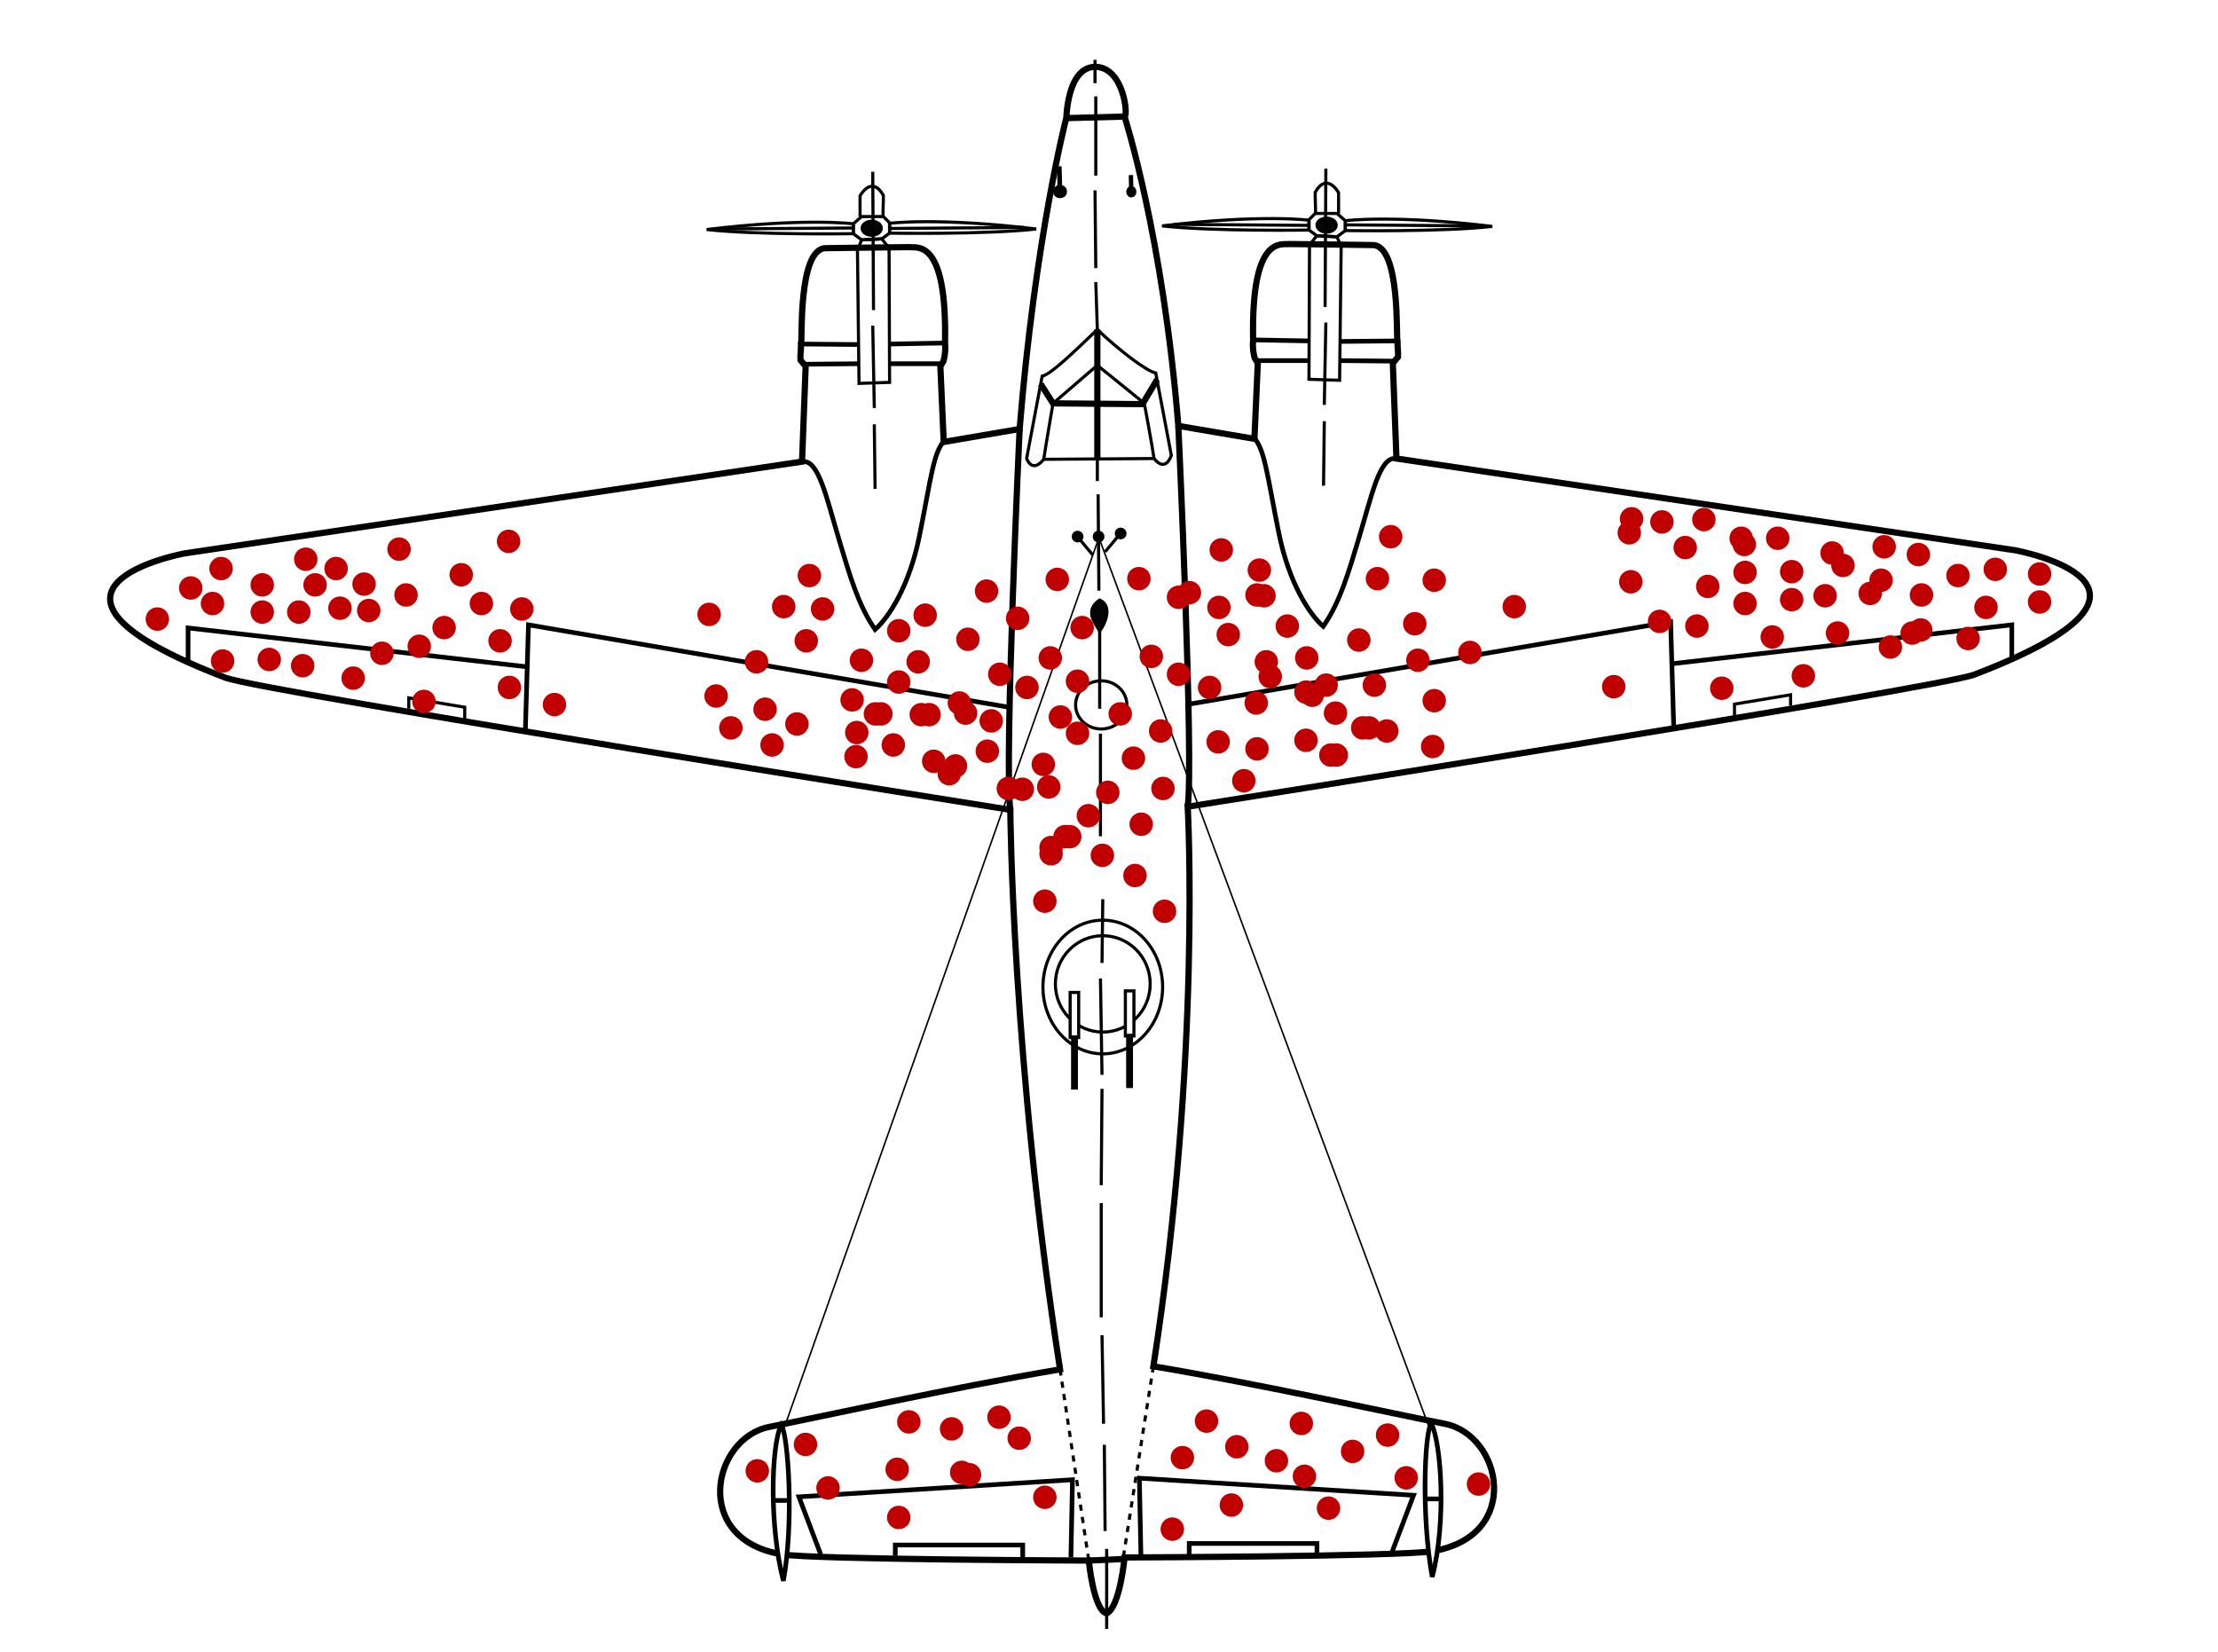 <?xml version="1.0" encoding="UTF-8" standalone="no"?>
<!-- Created with Inkscape (http://www.inkscape.org/) -->
<svg xmlns:dc="http://purl.org/dc/elements/1.1/" xmlns:cc="http://creativecommons.org/ns#" xmlns:rdf="http://www.w3.org/1999/02/22-rdf-syntax-ns#" xmlns:svg="http://www.w3.org/2000/svg" xmlns="http://www.w3.org/2000/svg" xmlns:sodipodi="http://sodipodi.sourceforge.net/DTD/sodipodi-0.dtd" xmlns:inkscape="http://www.inkscape.org/namespaces/inkscape" width="377.56mm" height="281.252mm" viewBox="0 0 377.56 281.252" version="1.1" id="svg8" inkscape:version="0.92.2 5c3e80d, 2017-08-06" sodipodi:docname="Survivorship-bias.svg">
  <defs id="defs2"/>
  <sodipodi:namedview id="base" pagecolor="#ffffff" bordercolor="#666666" borderopacity="1.0" inkscape:pageopacity="0.0" inkscape:pageshadow="2" inkscape:zoom="0.6" inkscape:cx="868.12354" inkscape:cy="568.9306" inkscape:document-units="mm" inkscape:current-layer="layer1" showgrid="false" borderlayer="true" fit-margin-top="0" fit-margin-left="0" fit-margin-right="0" fit-margin-bottom="0" objecttolerance="3" inkscape:window-width="1440" inkscape:window-height="855" inkscape:window-x="0" inkscape:window-y="1" inkscape:window-maximized="1"/>
  <g inkscape:label="Calque 1" inkscape:groupmode="layer" id="layer1" transform="translate(-32.714,-89.094)">
    <rect style="opacity:1;fill:#ffffff;fill-opacity:1;fill-rule:evenodd;stroke:none;stroke-width:0.529;stroke-linecap:butt;stroke-linejoin:miter;stroke-miterlimit:4;stroke-dasharray:none;stroke-dashoffset:0;stroke-opacity:1;paint-order:normal" id="rect1112" width="381" height="285.309" x="31.391" y="87.242"/>
    <g id="g1413">
      <ellipse ry="8.202" rx="8.07" cy="256.575" cx="220.436" id="path902" style="opacity:1;fill:none;fill-opacity:1;fill-rule:evenodd;stroke:#000000;stroke-width:0.529;stroke-linecap:butt;stroke-linejoin:miter;stroke-miterlimit:4;stroke-dasharray:none;stroke-dashoffset:0;stroke-opacity:1;paint-order:normal"/>
      <ellipse style="opacity:1;fill:none;fill-opacity:1;fill-rule:evenodd;stroke:#000000;stroke-width:0.529;stroke-linecap:butt;stroke-linejoin:miter;stroke-miterlimit:4;stroke-dasharray:none;stroke-dashoffset:0;stroke-opacity:1;paint-order:normal" id="ellipse904" cx="220.436" cy="257.105" rx="10.186" ry="11.377"/>
      <ellipse style="opacity:1;fill:none;fill-opacity:1;fill-rule:evenodd;stroke:#000000;stroke-width:0.529;stroke-linecap:butt;stroke-linejoin:miter;stroke-miterlimit:4;stroke-dasharray:none;stroke-dashoffset:0;stroke-opacity:1;paint-order:normal" id="ellipse918" cx="220.171" cy="209.083" rx="4.366" ry="4.101"/>
      <g transform="matrix(0.572,0,0,0.661,103.366,41.292)" id="g1000" style="stroke:#000000;stroke-width:1.626;stroke-opacity:1">
        <ellipse ry="0.597" rx="0.661" cy="121.702" cx="213.16" id="ellipse996" style="opacity:1;fill:none;fill-opacity:1;fill-rule:evenodd;stroke:#000000;stroke-width:1.721;stroke-linecap:butt;stroke-linejoin:miter;stroke-miterlimit:4;stroke-dasharray:none;stroke-dashoffset:0;stroke-opacity:1;paint-order:normal"/>
        <path inkscape:connector-curvature="0" id="path998" d="m 213.16,122.167 -0.132,-4.763" style="fill:none;fill-rule:evenodd;stroke:#000000;stroke-width:1.291;stroke-linecap:butt;stroke-linejoin:miter;stroke-miterlimit:4;stroke-dasharray:none;stroke-opacity:1"/>
      </g>
      <path sodipodi:nodetypes="ccc" inkscape:connector-curvature="0" id="path1045" d="m 219.907,191.223 c 2.318,1.078 0.814,4.227 0,5.292 -0.5,-1.027 -2.802,-3.38 0,-5.292 z" style="fill:#050505;fill-rule:evenodd;stroke:#000000;stroke-width:0.529;stroke-linecap:butt;stroke-linejoin:miter;stroke-opacity:1;stroke-miterlimit:4;stroke-dasharray:none;fill-opacity:1"/>
      <g style="stroke:#000000;stroke-width:1.058;stroke-miterlimit:4;stroke-dasharray:none;stroke-opacity:1" id="g890">
        <path style="fill:none;fill-rule:evenodd;stroke:#000000;stroke-width:1.058;stroke-linecap:butt;stroke-linejoin:miter;stroke-miterlimit:4;stroke-dasharray:none;stroke-opacity:1" d="m 206.28,162.119 c 0,0 -2.646,56.885 -1.587,64.823" id="path884" inkscape:connector-curvature="0" sodipodi:nodetypes="cc"/>
      </g>
      <path inkscape:connector-curvature="0" id="path892" d="m 122.143,213.448 0.529,-17.992 81.756,14.023" style="fill:none;fill-rule:evenodd;stroke:#000000;stroke-width:0.794;stroke-linecap:butt;stroke-linejoin:miter;stroke-miterlimit:4;stroke-dasharray:none;stroke-opacity:1"/>
      <path inkscape:connector-curvature="0" id="path894" d="m 64.728,201.542 v -5.556 l 57.679,6.615" style="fill:none;fill-rule:evenodd;stroke:#000000;stroke-width:0.794;stroke-linecap:butt;stroke-linejoin:miter;stroke-miterlimit:4;stroke-dasharray:none;stroke-opacity:1"/>
      <path inkscape:connector-curvature="0" id="path896" d="m 102.299,209.744 v -1.852 l 9.525,1.587 v 2.117" style="fill:none;fill-rule:evenodd;stroke:#000000;stroke-width:0.529;stroke-linecap:butt;stroke-linejoin:miter;stroke-miterlimit:4;stroke-dasharray:none;stroke-opacity:1"/>
      <path inkscape:connector-curvature="0" id="path900" d="m 213.16,322.192 4.895,32.544" style="fill:none;fill-rule:evenodd;stroke:#000000;stroke-width:0.529;stroke-linecap:butt;stroke-linejoin:miter;stroke-miterlimit:4;stroke-dasharray:1.058,1.058;stroke-dashoffset:0;stroke-opacity:1"/>
      <path sodipodi:nodetypes="cccc" inkscape:connector-curvature="0" id="path906" d="m 172.414,353.678 -3.704,-9.79 46.567,-2.91 -0.265,13.229" style="fill:none;fill-rule:evenodd;stroke:#000000;stroke-width:0.794;stroke-linecap:butt;stroke-linejoin:miter;stroke-miterlimit:4;stroke-dasharray:none;stroke-opacity:1"/>
      <path inkscape:connector-curvature="0" id="path908" d="m 185.114,353.942 v -1.852 h 21.696 v 2.381" style="fill:none;fill-rule:evenodd;stroke:#000000;stroke-width:0.794;stroke-linecap:butt;stroke-linejoin:miter;stroke-miterlimit:4;stroke-dasharray:none;stroke-opacity:1"/>
      <path inkscape:connector-curvature="0" id="path916" d="m 165.799,333.305 53.975,-152.665" style="fill:none;fill-rule:evenodd;stroke:#000000;stroke-width:0.265;stroke-linecap:butt;stroke-linejoin:miter;stroke-miterlimit:4;stroke-dasharray:none;stroke-opacity:1"/>
      <g style="stroke:#000000;stroke-opacity:1" id="g967">
        <g id="g939" style="stroke:#000000;stroke-width:0.529;stroke-miterlimit:4;stroke-dasharray:none;stroke-opacity:1">
          <path inkscape:connector-curvature="0" id="path924" d="m 178.676,131.692 0.265,22.666 5.203,-0.176 -0.088,-22.842 -1.235,-1.587 -3.44,0.176 z" style="fill:none;fill-rule:evenodd;stroke:#000000;stroke-width:0.529;stroke-linecap:butt;stroke-linejoin:miter;stroke-miterlimit:4;stroke-dasharray:none;stroke-opacity:1"/>
          <path inkscape:connector-curvature="0" id="path926" d="m 169.062,147.655 9.701,0.088" style="fill:none;fill-rule:evenodd;stroke:#000000;stroke-width:0.794;stroke-linecap:butt;stroke-linejoin:miter;stroke-miterlimit:4;stroke-dasharray:none;stroke-opacity:1"/>
          <path inkscape:connector-curvature="0" id="path928" d="m 169.768,151.095 9.084,-0.088" style="fill:none;fill-rule:evenodd;stroke:#000000;stroke-width:0.794;stroke-linecap:butt;stroke-linejoin:miter;stroke-miterlimit:4;stroke-dasharray:none;stroke-opacity:1"/>
          <path inkscape:connector-curvature="0" id="path930" d="m 184.232,147.655 9.349,-0.176" style="fill:none;fill-rule:evenodd;stroke:#000000;stroke-width:0.794;stroke-linecap:butt;stroke-linejoin:miter;stroke-miterlimit:4;stroke-dasharray:none;stroke-opacity:1"/>
          <path inkscape:connector-curvature="0" id="path932" d="m 184.232,151.007 h 8.731" style="fill:none;fill-rule:evenodd;stroke:#000000;stroke-width:0.794;stroke-linecap:butt;stroke-linejoin:miter;stroke-miterlimit:4;stroke-dasharray:none;stroke-opacity:1"/>
        </g>
        <path style="fill:none;fill-rule:evenodd;stroke:#000000;stroke-width:0.529;stroke-linecap:butt;stroke-linejoin:miter;stroke-miterlimit:4;stroke-dasharray:none;stroke-opacity:1" d="m 179.381,129.928 -1.411,-1.058 v -1.676 l 1.411,-1.235 h 3.704 l 1.058,1.058 v 1.764 l -1.323,0.97 z" id="path941" inkscape:connector-curvature="0"/>
        <path style="fill:none;fill-rule:evenodd;stroke:#000000;stroke-width:0.529;stroke-linecap:butt;stroke-linejoin:miter;stroke-miterlimit:4;stroke-dasharray:none;stroke-opacity:1" d="m 179.117,125.959 -1e-5,-3.528 c 0,0 1.94,-3.616 3.969,-0.088 0.032,1.17 -0.146,3.551 0,3.616" id="path945" inkscape:connector-curvature="0" sodipodi:nodetypes="cccc"/>
        <path style="fill:none;fill-rule:evenodd;stroke:#000000;stroke-width:0.529;stroke-linecap:butt;stroke-linejoin:miter;stroke-miterlimit:4;stroke-dasharray:none;stroke-opacity:1" d="m 177.97,128.87 c 0,0 -16.324,0.265 -24.961,-0.706 16.842,-2.028 24.961,-0.97 24.961,-0.97 z" id="path947" inkscape:connector-curvature="0" sodipodi:nodetypes="cccc"/>
        <path sodipodi:nodetypes="cccc" inkscape:connector-curvature="0" id="path949" d="m 184.144,128.782 c 0,0 16.324,0.265 24.96,-0.706 -16.842,-2.028 -24.96,-0.97 -24.96,-0.97 z" style="fill:none;fill-rule:evenodd;stroke:#000000;stroke-width:0.529;stroke-linecap:butt;stroke-linejoin:miter;stroke-miterlimit:4;stroke-dasharray:none;stroke-opacity:1"/>
        <path style="fill:none;fill-rule:evenodd;stroke:#000000;stroke-width:0.529;stroke-linecap:butt;stroke-linejoin:miter;stroke-miterlimit:4;stroke-dasharray:none;stroke-opacity:1" d="m 177.882,127.9 -23.019,0.176" id="path951" inkscape:connector-curvature="0"/>
        <path inkscape:connector-curvature="0" id="path953" d="m 207.074,127.812 -23.019,0.176" style="fill:none;fill-rule:evenodd;stroke:#000000;stroke-width:0.529;stroke-linecap:butt;stroke-linejoin:miter;stroke-miterlimit:4;stroke-dasharray:none;stroke-opacity:1"/>
      </g>
      <ellipse ry="1.191" rx="1.632" cy="127.944" cx="181.101" id="path971" style="opacity:1;fill:#050505;fill-opacity:1;fill-rule:evenodd;stroke:#000000;stroke-width:0.529;stroke-linecap:butt;stroke-linejoin:miter;stroke-miterlimit:4;stroke-dasharray:none;stroke-dashoffset:0;stroke-opacity:1;paint-order:normal"/>
      <g style="stroke:#000000;stroke-width:0.529;stroke-miterlimit:4;stroke-dasharray:none;stroke-opacity:1" id="g982" transform="translate(0.265)">
        <path style="fill:none;fill-rule:evenodd;stroke:#000000;stroke-width:0.529;stroke-linecap:butt;stroke-linejoin:miter;stroke-miterlimit:4;stroke-dasharray:none;stroke-opacity:1" d="m 181.013,118.331 0.132,23.548" id="path973" inkscape:connector-curvature="0"/>
        <path style="fill:none;fill-rule:evenodd;stroke:#000000;stroke-width:0.529;stroke-linecap:butt;stroke-linejoin:miter;stroke-miterlimit:4;stroke-dasharray:none;stroke-opacity:1" d="m 181.013,144.524 0.265,14.023" id="path975" inkscape:connector-curvature="0"/>
        <path style="fill:none;fill-rule:evenodd;stroke:#000000;stroke-width:0.529;stroke-linecap:butt;stroke-linejoin:miter;stroke-miterlimit:4;stroke-dasharray:none;stroke-opacity:1" d="m 181.277,161.325 0.132,10.98" id="path977" inkscape:connector-curvature="0"/>
      </g>
      <path sodipodi:nodetypes="cscsc" inkscape:connector-curvature="0" id="path984" d="m 169.239,167.675 c 2.841,-0.474 4.134,6.111 6.448,13.773 1.629,5.394 3.085,10.62 5.988,14.802 2.325,-2.037 5.813,-7.333 7.545,-15.906 2.028,-10.04 2.359,-14.326 4.361,-16.373" style="fill:none;fill-rule:evenodd;stroke:#000000;stroke-width:0.794;stroke-linecap:butt;stroke-linejoin:miter;stroke-miterlimit:4;stroke-dasharray:none;stroke-opacity:1"/>
      <g style="stroke:#000000;stroke-opacity:1" id="g994">
        <ellipse style="opacity:1;fill:none;fill-opacity:1;fill-rule:evenodd;stroke:#000000;stroke-width:1.058;stroke-linecap:butt;stroke-linejoin:miter;stroke-miterlimit:4;stroke-dasharray:none;stroke-dashoffset:0;stroke-opacity:1;paint-order:normal" id="ellipse990" cx="213.16" cy="121.702" rx="0.661" ry="0.597"/>
        <path style="fill:none;fill-rule:evenodd;stroke:#000000;stroke-width:0.794;stroke-linecap:butt;stroke-linejoin:miter;stroke-miterlimit:4;stroke-dasharray:none;stroke-opacity:1" d="m 213.16,122.167 -0.132,-4.763" id="path988" inkscape:connector-curvature="0"/>
      </g>
      <path sodipodi:nodetypes="cccccc" inkscape:connector-curvature="0" id="path1002" d="m 219.51,145.186 c -3.878,3.712 -7.909,7.645 -9.393,7.938 l -2.646,14.023 c 0,0 0.926,2.646 2.91,0.132 0.397,-2.646 1.587,-9.525 1.587,-9.525 l 7.541,-6.482" style="fill:none;fill-rule:evenodd;stroke:#000000;stroke-width:0.529;stroke-linecap:butt;stroke-linejoin:miter;stroke-miterlimit:4;stroke-dasharray:none;stroke-opacity:1"/>
      <path inkscape:connector-curvature="0" id="path1004" d="m 210.382,167.279 18.785,-0.132" style="fill:none;fill-rule:evenodd;stroke:#000000;stroke-width:0.529;stroke-linecap:butt;stroke-linejoin:miter;stroke-miterlimit:4;stroke-dasharray:none;stroke-opacity:1" sodipodi:nodetypes="cc"/>
      <path sodipodi:nodetypes="cccc" inkscape:connector-curvature="0" id="path1006" d="m 209.852,154.446 2.117,3.307 15.214,0.132 2.514,-4.189" style="fill:none;fill-rule:evenodd;stroke:#000000;stroke-width:1.058;stroke-linecap:butt;stroke-linejoin:miter;stroke-miterlimit:4;stroke-dasharray:none;stroke-opacity:1"/>
      <path inkscape:connector-curvature="0" id="path1008" d="m 219.51,145.186 v 22.225" style="fill:none;fill-rule:evenodd;stroke:#000000;stroke-width:1.058;stroke-linecap:butt;stroke-linejoin:miter;stroke-miterlimit:4;stroke-dasharray:none;stroke-opacity:1"/>
      <path inkscape:connector-curvature="0" id="path1029" d="m 218.716,183.55 -2.646,-3.175" style="fill:none;fill-rule:evenodd;stroke:#000000;stroke-width:0.529;stroke-linecap:butt;stroke-linejoin:miter;stroke-miterlimit:4;stroke-dasharray:none;stroke-opacity:1"/>
      <g transform="translate(0.265,60.193)" id="g1035" style="stroke:#000000;stroke-opacity:1">
        <circle r="0.471" cy="120.241" cx="215.879" id="ellipse1031" style="opacity:1;fill:none;fill-opacity:1;fill-rule:evenodd;stroke:#000000;stroke-width:1.058;stroke-linecap:butt;stroke-linejoin:miter;stroke-miterlimit:4;stroke-dasharray:none;stroke-dashoffset:0;stroke-opacity:1;paint-order:normal"/>
      </g>
      <g style="stroke:#000000;stroke-opacity:1" id="g1039" transform="translate(3.836,60.193)">
        <circle style="opacity:1;fill:none;fill-opacity:1;fill-rule:evenodd;stroke:#000000;stroke-width:1.058;stroke-linecap:butt;stroke-linejoin:miter;stroke-miterlimit:4;stroke-dasharray:none;stroke-dashoffset:0;stroke-opacity:1;paint-order:normal" id="circle1037" cx="215.879" cy="120.241" r="0.471"/>
      </g>
      <rect y="258.031" x="214.879" height="7.673" width="1.455" id="rect1047" style="opacity:1;fill:#ffffff;fill-opacity:1;fill-rule:evenodd;stroke:#000000;stroke-width:0.529;stroke-linecap:butt;stroke-linejoin:miter;stroke-miterlimit:4;stroke-dasharray:none;stroke-dashoffset:0;stroke-opacity:1;paint-order:normal"/>
      <rect style="opacity:1;fill:none;fill-opacity:1;fill-rule:evenodd;stroke:#000000;stroke-width:0.794;stroke-linecap:butt;stroke-linejoin:miter;stroke-miterlimit:4;stroke-dasharray:none;stroke-dashoffset:0;stroke-opacity:1;paint-order:normal" id="rect1049" width="0.373" height="8.441" x="215.433" y="265.729"/>
      <path style="fill:none;fill-rule:evenodd;stroke:#000000;stroke-width:1.058;stroke-linecap:butt;stroke-linejoin:miter;stroke-miterlimit:4;stroke-dasharray:none;stroke-opacity:1" d="m 224.14,108.938 c 0,0 6.506,20.108 9.158,52.652 l 12.95,2.205 0.575,-12.876 -0.53,-0.882 c 0,0 -0.442,-1.411 -0.265,-3.087 -0.362,-17.926 4.806,-16.132 6.099,-16.316 0,0 9.193,0.088 14.232,0.176 4.836,-0.013 3.976,16.183 4.243,16.316 -0.033,0.911 0.161,1.999 0.088,2.734 l -0.884,1.058 0.619,16.228 105.279,15.61 c 0,0 32.874,5.969 -6.895,21.167 -6.042,2.309 -133.919,22.49 -133.919,22.49 0,0 2.381,42.333 -5.84,95.25 18.828,3.175 40.836,8.08 49.59,9.79 9.775,1.909 13.323,19.154 -2.121,21.696 -5.55,0.913 -52.374,1.058 -52.374,1.058 0,0 -0.796,8.467 -3.048,9.525 -2.247,-0.529 -3.041,-8.996 -3.041,-8.996 0,0 -46.717,-0.145 -52.255,-1.058 -15.41,-2.542 -11.87,-19.787 -2.117,-21.696 8.734,-1.71 30.692,-6.615 49.477,-9.79 -8.202,-52.917 -8.467,-95.25 -8.467,-95.25 0,0 -127.587,-20.181 -133.615,-22.49 -39.678,-15.197 -6.879,-21.167 -6.879,-21.167 l 105.04,-15.61 0.617,-16.228 -0.882,-1.058 c -0.072,-0.735 0.121,-1.823 0.088,-2.734 0.266,-0.133 -0.592,-16.329 4.233,-16.316 5.027,-0.088 14.199,-0.176 14.199,-0.176 1.291,0.184 6.447,-1.61 6.085,16.316 0.176,1.676 -0.265,3.087 -0.265,3.087 l -0.529,0.882 0.573,12.876 12.92,-2.205 c 2.646,-32.544 7.938,-52.917 7.938,-52.917 l 9.922,-0.265 c 0.646,-0.132 -0.13,-8.467 -5.027,-8.467 -3.86,0.101 -4.715,5.642 -4.895,8.731" id="path1098" inkscape:connector-curvature="0" sodipodi:nodetypes="cccccccccccccssccscccsccsscccccccccccccccc"/>
      <path style="fill:none;fill-rule:evenodd;stroke:#000000;stroke-width:1.058;stroke-linecap:butt;stroke-linejoin:miter;stroke-miterlimit:4;stroke-dasharray:none;stroke-opacity:1" d="m 233.298,161.59 c 0,0 2.652,56.885 1.591,64.823" id="path1100" inkscape:connector-curvature="0" sodipodi:nodetypes="cc"/>
      <path style="fill:none;fill-rule:evenodd;stroke:#000000;stroke-width:0.794;stroke-linecap:butt;stroke-linejoin:miter;stroke-miterlimit:4;stroke-dasharray:none;stroke-opacity:1" d="m 317.627,212.919 -0.53,-17.992 -81.942,14.023" id="path1104" inkscape:connector-curvature="0"/>
      <path style="fill:none;fill-rule:evenodd;stroke:#000000;stroke-width:0.794;stroke-linecap:butt;stroke-linejoin:miter;stroke-miterlimit:4;stroke-dasharray:none;stroke-opacity:1" d="m 375.172,201.013 v -5.556 l -57.81,6.615" id="path1106" inkscape:connector-curvature="0"/>
      <path style="fill:none;fill-rule:evenodd;stroke:#000000;stroke-width:0.529;stroke-linecap:butt;stroke-linejoin:miter;stroke-miterlimit:4;stroke-dasharray:none;stroke-opacity:1" d="m 337.516,209.215 v -1.852 l -9.547,1.587 v 2.117" id="path1108" inkscape:connector-curvature="0"/>
      <path style="fill:none;fill-rule:evenodd;stroke:#000000;stroke-width:0.529;stroke-linecap:butt;stroke-linejoin:miter;stroke-miterlimit:4;stroke-dasharray:1.058,1.058;stroke-dashoffset:0;stroke-opacity:1" d="m 229.049,321.663 -5.171,32.808" id="path1110" inkscape:connector-curvature="0" sodipodi:nodetypes="cc"/>
      <path style="fill:none;fill-rule:evenodd;stroke:#000000;stroke-width:0.794;stroke-linecap:butt;stroke-linejoin:miter;stroke-miterlimit:4;stroke-dasharray:none;stroke-opacity:1" d="m 269.623,353.413 3.713,-9.79 -46.673,-2.91 0.265,13.229" id="path1112" inkscape:connector-curvature="0" sodipodi:nodetypes="cccc"/>
      <path style="fill:none;fill-rule:evenodd;stroke:#000000;stroke-width:0.794;stroke-linecap:butt;stroke-linejoin:miter;stroke-miterlimit:4;stroke-dasharray:none;stroke-opacity:1" d="m 256.894,353.678 v -1.852 h -21.745 v 2.381" id="path1114" inkscape:connector-curvature="0"/>
      <path style="fill:none;fill-rule:evenodd;stroke:#000000;stroke-width:0.265;stroke-linecap:butt;stroke-linejoin:miter;stroke-miterlimit:4;stroke-dasharray:none;stroke-opacity:1" d="m 276.253,332.775 -56.567,-152.4" id="path1120" inkscape:connector-curvature="0" sodipodi:nodetypes="cc"/>
      <g transform="matrix(-1.002,0,0,1,440.048,-0.529)" id="g1146" style="stroke:#000000;stroke-width:0.999;stroke-opacity:1">
        <g style="stroke:#000000;stroke-width:0.529;stroke-miterlimit:4;stroke-dasharray:none;stroke-opacity:1" id="g1132">
          <path style="fill:none;fill-rule:evenodd;stroke:#000000;stroke-width:0.529;stroke-linecap:butt;stroke-linejoin:miter;stroke-miterlimit:4;stroke-dasharray:none;stroke-opacity:1" d="m 178.676,131.692 0.265,22.666 5.203,-0.176 -0.088,-22.842 -1.235,-1.587 -3.44,0.176 z" id="path1122" inkscape:connector-curvature="0"/>
          <path sodipodi:nodetypes="cc" style="fill:none;fill-rule:evenodd;stroke:#000000;stroke-width:0.793;stroke-linecap:butt;stroke-linejoin:miter;stroke-miterlimit:4;stroke-dasharray:none;stroke-opacity:1" d="m 169.062,147.655 9.701,0.088" id="path1124" inkscape:connector-curvature="0"/>
          <path style="fill:none;fill-rule:evenodd;stroke:#000000;stroke-width:0.793;stroke-linecap:butt;stroke-linejoin:miter;stroke-miterlimit:4;stroke-dasharray:none;stroke-opacity:1" d="m 169.768,151.095 9.084,-0.088" id="path1126" inkscape:connector-curvature="0"/>
          <path style="fill:none;fill-rule:evenodd;stroke:#000000;stroke-width:0.793;stroke-linecap:butt;stroke-linejoin:miter;stroke-miterlimit:4;stroke-dasharray:none;stroke-opacity:1" d="m 184.232,147.655 9.349,-0.176" id="path1128" inkscape:connector-curvature="0"/>
          <path style="fill:none;fill-rule:evenodd;stroke:#000000;stroke-width:0.793;stroke-linecap:butt;stroke-linejoin:miter;stroke-miterlimit:4;stroke-dasharray:none;stroke-opacity:1" d="m 184.232,151.007 h 8.731" id="path1130" inkscape:connector-curvature="0"/>
        </g>
        <path inkscape:connector-curvature="0" id="path1134" d="m 179.381,129.928 -1.411,-1.058 v -1.676 l 1.411,-1.235 h 3.704 l 1.058,1.058 v 1.764 l -1.323,0.97 z" style="fill:none;fill-rule:evenodd;stroke:#000000;stroke-width:0.529;stroke-linecap:butt;stroke-linejoin:miter;stroke-miterlimit:4;stroke-dasharray:none;stroke-opacity:1"/>
        <path sodipodi:nodetypes="cccc" inkscape:connector-curvature="0" id="path1136" d="m 179.117,125.959 -1e-5,-3.528 c 0,0 1.94,-3.616 3.969,-0.088 0.032,1.17 -0.146,3.551 0,3.616" style="fill:none;fill-rule:evenodd;stroke:#000000;stroke-width:0.529;stroke-linecap:butt;stroke-linejoin:miter;stroke-miterlimit:4;stroke-dasharray:none;stroke-opacity:1"/>
        <path sodipodi:nodetypes="cccc" inkscape:connector-curvature="0" id="path1138" d="m 177.97,128.87 c 0,0 -16.324,0.265 -24.961,-0.706 16.842,-2.028 24.961,-0.97 24.961,-0.97 z" style="fill:none;fill-rule:evenodd;stroke:#000000;stroke-width:0.529;stroke-linecap:butt;stroke-linejoin:miter;stroke-miterlimit:4;stroke-dasharray:none;stroke-opacity:1"/>
        <path style="fill:none;fill-rule:evenodd;stroke:#000000;stroke-width:0.529;stroke-linecap:butt;stroke-linejoin:miter;stroke-miterlimit:4;stroke-dasharray:none;stroke-opacity:1" d="m 184.144,128.782 c 0,0 16.324,0.265 24.96,-0.706 -16.842,-2.028 -24.96,-0.97 -24.96,-0.97 z" id="path1140" inkscape:connector-curvature="0" sodipodi:nodetypes="cccc"/>
        <path inkscape:connector-curvature="0" id="path1142" d="m 177.882,127.9 -23.019,0.176" style="fill:none;fill-rule:evenodd;stroke:#000000;stroke-width:0.529;stroke-linecap:butt;stroke-linejoin:miter;stroke-miterlimit:4;stroke-dasharray:none;stroke-opacity:1"/>
        <path style="fill:none;fill-rule:evenodd;stroke:#000000;stroke-width:0.529;stroke-linecap:butt;stroke-linejoin:miter;stroke-miterlimit:4;stroke-dasharray:none;stroke-opacity:1" d="m 207.074,127.812 -23.019,0.176" id="path1144" inkscape:connector-curvature="0"/>
      </g>
      <ellipse transform="scale(-1,1)" style="opacity:1;fill:#050505;fill-opacity:1;fill-rule:evenodd;stroke:#000000;stroke-width:0.529;stroke-linecap:butt;stroke-linejoin:miter;stroke-miterlimit:4;stroke-dasharray:none;stroke-dashoffset:0;stroke-opacity:1;paint-order:normal" id="ellipse1148" cx="-258.535" cy="127.415" rx="1.635" ry="1.191"/>
      <g id="g1156" style="stroke:#000000;stroke-width:0.529;stroke-miterlimit:4;stroke-dasharray:none;stroke-opacity:1" transform="matrix(-1.002,0,0,1,439.784,-0.529)">
        <path inkscape:connector-curvature="0" id="path1150" d="m 181.013,118.331 0.132,23.548" style="fill:none;fill-rule:evenodd;stroke:#000000;stroke-width:0.529;stroke-linecap:butt;stroke-linejoin:miter;stroke-miterlimit:4;stroke-dasharray:none;stroke-opacity:1"/>
        <path inkscape:connector-curvature="0" id="path1152" d="m 181.013,144.524 0.265,14.023" style="fill:none;fill-rule:evenodd;stroke:#000000;stroke-width:0.529;stroke-linecap:butt;stroke-linejoin:miter;stroke-miterlimit:4;stroke-dasharray:none;stroke-opacity:1"/>
        <path inkscape:connector-curvature="0" id="path1154" d="m 181.277,161.325 0.132,10.98" style="fill:none;fill-rule:evenodd;stroke:#000000;stroke-width:0.529;stroke-linecap:butt;stroke-linejoin:miter;stroke-miterlimit:4;stroke-dasharray:none;stroke-opacity:1"/>
      </g>
      <path style="fill:none;fill-rule:evenodd;stroke:#000000;stroke-width:0.794;stroke-linecap:butt;stroke-linejoin:miter;stroke-miterlimit:4;stroke-dasharray:none;stroke-opacity:1" d="m 270.424,167.146 c -2.848,-0.474 -4.143,6.111 -6.462,13.773 -1.633,5.394 -3.092,10.62 -6.001,14.802 -2.331,-2.037 -5.826,-7.333 -7.562,-15.906 -2.033,-10.04 -2.364,-14.326 -4.371,-16.373" id="path1158" inkscape:connector-curvature="0" sodipodi:nodetypes="cscsc"/>
      <path style="fill:none;fill-rule:evenodd;stroke:#000000;stroke-width:0.529;stroke-linecap:butt;stroke-linejoin:miter;stroke-miterlimit:4;stroke-dasharray:none;stroke-opacity:1" d="m 219.51,145.186 c 3.886,3.712 8.457,7.116 9.943,7.408 l 2.652,14.023 c 0,0 -0.949,3.043 -2.938,0.529 -0.398,-2.646 -1.659,-9.393 -1.659,-9.393 l -7.999,-6.482" id="path1166" inkscape:connector-curvature="0" sodipodi:nodetypes="cccccc"/>
      <path style="fill:none;fill-rule:evenodd;stroke:#000000;stroke-width:0.529;stroke-linecap:butt;stroke-linejoin:miter;stroke-miterlimit:4;stroke-dasharray:none;stroke-opacity:1" d="m 220.834,183.021 2.652,-3.175" id="path1174" inkscape:connector-curvature="0"/>
      <g style="stroke:#000000;stroke-width:0.999;stroke-opacity:1" id="g1178" transform="matrix(-1.002,0,0,1,439.783,59.664)">
        <circle style="opacity:1;fill:none;fill-opacity:1;fill-rule:evenodd;stroke:#000000;stroke-width:1.057;stroke-linecap:butt;stroke-linejoin:miter;stroke-miterlimit:4;stroke-dasharray:none;stroke-dashoffset:0;stroke-opacity:1;paint-order:normal" id="circle1176" cx="215.879" cy="120.241" r="0.471"/>
      </g>
      <rect transform="scale(-1,1)" style="opacity:1;fill:#ffffff;fill-opacity:1;fill-rule:evenodd;stroke:#000000;stroke-width:0.529;stroke-linecap:butt;stroke-linejoin:miter;stroke-miterlimit:4;stroke-dasharray:none;stroke-dashoffset:0;stroke-opacity:1;paint-order:normal" id="rect1184" width="1.459" height="7.673" x="-225.738" y="257.766"/>
      <rect transform="scale(-1,1)" y="265.465" x="-225.183" height="8.441" width="0.374" id="rect1186" style="opacity:1;fill:none;fill-opacity:1;fill-rule:evenodd;stroke:#000000;stroke-width:0.794;stroke-linecap:butt;stroke-linejoin:miter;stroke-miterlimit:4;stroke-dasharray:none;stroke-dashoffset:0;stroke-opacity:1;paint-order:normal"/>
      <path style="fill:none;fill-rule:evenodd;stroke:#000000;stroke-width:1.058;stroke-linecap:butt;stroke-linejoin:miter;stroke-miterlimit:4;stroke-dasharray:none;stroke-opacity:1" d="m 218.054,354.736 5.824,-0.265" id="path1190" inkscape:connector-curvature="0" sodipodi:nodetypes="cc"/>
      <path inkscape:connector-curvature="0" id="path1196" d="m 219.113,99.281 v 3.969" style="fill:none;fill-rule:evenodd;stroke:#000000;stroke-width:0.529;stroke-linecap:butt;stroke-linejoin:miter;stroke-opacity:1;stroke-miterlimit:4;stroke-dasharray:none"/>
      <path inkscape:connector-curvature="0" id="path1198" d="m 219.245,105.498 v 13.494" style="fill:none;fill-rule:evenodd;stroke:#000000;stroke-width:0.529;stroke-linecap:butt;stroke-linejoin:miter;stroke-opacity:1;stroke-miterlimit:4;stroke-dasharray:none"/>
      <path inkscape:connector-curvature="0" id="path1200" d="m 219.113,121.506 0.132,13.229" style="fill:none;fill-rule:evenodd;stroke:#000000;stroke-width:0.529;stroke-linecap:butt;stroke-linejoin:miter;stroke-opacity:1;stroke-miterlimit:4;stroke-dasharray:none"/>
      <path inkscape:connector-curvature="0" id="path1202" d="m 219.245,137.116 0.265,8.07" style="fill:none;fill-rule:evenodd;stroke:#000000;stroke-width:0.529;stroke-linecap:butt;stroke-linejoin:miter;stroke-opacity:1;stroke-miterlimit:4;stroke-dasharray:none"/>
      <path inkscape:connector-curvature="0" id="path1204" d="m 219.51,166.882 v 4.101" style="fill:none;fill-rule:evenodd;stroke:#000000;stroke-width:0.529;stroke-linecap:butt;stroke-linejoin:miter;stroke-miterlimit:4;stroke-dasharray:none;stroke-opacity:1"/>
      <path inkscape:connector-curvature="0" id="path1206" d="m 219.642,173.232 0.132,16.404" style="fill:none;fill-rule:evenodd;stroke:#000000;stroke-width:0.529;stroke-linecap:butt;stroke-linejoin:miter;stroke-opacity:1;stroke-miterlimit:4;stroke-dasharray:none"/>
      <path inkscape:connector-curvature="0" id="path1208" d="M 219.907,196.515 V 209.744" style="fill:none;fill-rule:evenodd;stroke:#000000;stroke-width:0.529;stroke-linecap:butt;stroke-linejoin:miter;stroke-opacity:1;stroke-miterlimit:4;stroke-dasharray:none"/>
      <path inkscape:connector-curvature="0" id="path1210" d="m 220.039,213.978 v 17.462" style="fill:none;fill-rule:evenodd;stroke:#000000;stroke-width:0.529;stroke-linecap:butt;stroke-linejoin:miter;stroke-opacity:1;stroke-miterlimit:4;stroke-dasharray:none"/>
      <path inkscape:connector-curvature="0" id="path1212" d="m 220.436,242.156 -0.132,10.848" style="fill:none;fill-rule:evenodd;stroke:#000000;stroke-width:0.529;stroke-linecap:butt;stroke-linejoin:miter;stroke-opacity:1;stroke-miterlimit:4;stroke-dasharray:none"/>
      <path inkscape:connector-curvature="0" id="path1214" d="m 220.039,255.649 0.265,16.404" style="fill:none;fill-rule:evenodd;stroke:#000000;stroke-width:0.529;stroke-linecap:butt;stroke-linejoin:miter;stroke-miterlimit:4;stroke-dasharray:none;stroke-opacity:1"/>
      <path inkscape:connector-curvature="0" id="path1216" d="m 220.303,274.435 -0.132,16.404" style="fill:none;fill-rule:evenodd;stroke:#000000;stroke-width:0.529;stroke-linecap:butt;stroke-linejoin:miter;stroke-miterlimit:4;stroke-dasharray:none;stroke-opacity:1"/>
      <path inkscape:connector-curvature="0" id="path1218" d="m 220.171,293.882 v 19.447" style="fill:none;fill-rule:evenodd;stroke:#000000;stroke-width:0.529;stroke-linecap:butt;stroke-linejoin:miter;stroke-miterlimit:4;stroke-dasharray:none;stroke-opacity:1"/>
      <path inkscape:connector-curvature="0" id="path1220" d="m 220.303,316.371 0.265,15.081" style="fill:none;fill-rule:evenodd;stroke:#000000;stroke-width:0.529;stroke-linecap:butt;stroke-linejoin:miter;stroke-miterlimit:4;stroke-dasharray:none;stroke-opacity:1"/>
      <path inkscape:connector-curvature="0" id="path1222" d="m 220.7,335.024 0.132,14.684" style="fill:none;fill-rule:evenodd;stroke:#000000;stroke-width:0.529;stroke-linecap:butt;stroke-linejoin:miter;stroke-miterlimit:4;stroke-dasharray:none;stroke-opacity:1"/>
      <path inkscape:connector-curvature="0" id="path1224" d="m 221.097,352.751 v 13.626" style="fill:none;fill-rule:evenodd;stroke:#000000;stroke-width:0.529;stroke-linecap:butt;stroke-linejoin:miter;stroke-opacity:1;stroke-miterlimit:4;stroke-dasharray:none"/>
      <path sodipodi:nodetypes="ccc" inkscape:connector-curvature="0" id="path910" d="m 165.711,331.629 c -1.758,3.445 -2.054,17.339 0.353,26.547 1.831,-9.898 0.827,-24.749 -0.353,-26.547 z" style="fill:#ffffff;fill-rule:evenodd;stroke:#000000;stroke-width:0.794;stroke-linecap:butt;stroke-linejoin:miter;stroke-miterlimit:4;stroke-dasharray:none;stroke-opacity:1;fill-opacity:1"/>
      <path inkscape:connector-curvature="0" id="path912" d="m 164.212,344.505 h 2.822" style="fill:none;fill-rule:evenodd;stroke:#000000;stroke-width:0.794;stroke-linecap:butt;stroke-linejoin:miter;stroke-miterlimit:4;stroke-dasharray:none;stroke-opacity:1"/>
      <path style="fill:#ffffff;fill-rule:evenodd;stroke:#000000;stroke-width:0.794;stroke-linecap:butt;stroke-linejoin:miter;stroke-miterlimit:4;stroke-dasharray:none;stroke-opacity:1;fill-opacity:1" d="m 276.341,331.364 c 1.762,3.445 2.588,16.942 0.176,26.15 -1.836,-9.898 -1.358,-24.352 -0.176,-26.15 z" id="path1116" inkscape:connector-curvature="0" sodipodi:nodetypes="ccc"/>
      <path style="fill:none;fill-rule:evenodd;stroke:#000000;stroke-width:0.794;stroke-linecap:butt;stroke-linejoin:miter;stroke-miterlimit:4;stroke-dasharray:none;stroke-opacity:1" d="m 277.844,344.241 h -2.829" id="path1118" inkscape:connector-curvature="0"/>
    </g>
    <g id="g2002">
      <circle style="opacity:1;fill:#c00000;fill-opacity:1;fill-rule:evenodd;stroke:none;stroke-width:0.529;stroke-linecap:butt;stroke-linejoin:miter;stroke-miterlimit:4;stroke-dasharray:none;stroke-dashoffset:0;stroke-opacity:1;paint-order:normal" id="circle1417" cx="119.292" cy="181.242" r="2"/>
      <circle r="2" cy="182.565" cx="100.639" id="circle1419" style="opacity:1;fill:#c00000;fill-opacity:1;fill-rule:evenodd;stroke:none;stroke-width:0.529;stroke-linecap:butt;stroke-linejoin:miter;stroke-miterlimit:4;stroke-dasharray:none;stroke-dashoffset:0;stroke-opacity:1;paint-order:normal"/>
      <circle style="opacity:1;fill:#c00000;fill-opacity:1;fill-rule:evenodd;stroke:none;stroke-width:0.529;stroke-linecap:butt;stroke-linejoin:miter;stroke-miterlimit:4;stroke-dasharray:none;stroke-dashoffset:0;stroke-opacity:1;paint-order:normal" id="circle1421" cx="84.764" cy="184.284" r="2"/>
      <circle r="2" cy="185.872" cx="70.344" id="circle1423" style="opacity:1;fill:#c00000;fill-opacity:1;fill-rule:evenodd;stroke:none;stroke-width:0.529;stroke-linecap:butt;stroke-linejoin:miter;stroke-miterlimit:4;stroke-dasharray:none;stroke-dashoffset:0;stroke-opacity:1;paint-order:normal"/>
      <circle style="opacity:1;fill:#c00000;fill-opacity:1;fill-rule:evenodd;stroke:none;stroke-width:0.529;stroke-linecap:butt;stroke-linejoin:miter;stroke-miterlimit:4;stroke-dasharray:none;stroke-dashoffset:0;stroke-opacity:1;paint-order:normal" id="circle1425" cx="65.185" cy="189.179" r="2"/>
      <circle r="2" cy="194.471" cx="59.496" id="circle1427" style="opacity:1;fill:#c00000;fill-opacity:1;fill-rule:evenodd;stroke:none;stroke-width:0.529;stroke-linecap:butt;stroke-linejoin:miter;stroke-miterlimit:4;stroke-dasharray:none;stroke-dashoffset:0;stroke-opacity:1;paint-order:normal"/>
      <circle style="opacity:1;fill:#c00000;fill-opacity:1;fill-rule:evenodd;stroke:none;stroke-width:0.529;stroke-linecap:butt;stroke-linejoin:miter;stroke-miterlimit:4;stroke-dasharray:none;stroke-dashoffset:0;stroke-opacity:1;paint-order:normal" id="circle1429" cx="68.889" cy="191.825" r="2"/>
      <circle r="2" cy="188.65" cx="77.356" id="circle1431" style="opacity:1;fill:#c00000;fill-opacity:1;fill-rule:evenodd;stroke:none;stroke-width:0.529;stroke-linecap:butt;stroke-linejoin:miter;stroke-miterlimit:4;stroke-dasharray:none;stroke-dashoffset:0;stroke-opacity:1;paint-order:normal"/>
      <circle style="opacity:1;fill:#c00000;fill-opacity:1;fill-rule:evenodd;stroke:none;stroke-width:0.529;stroke-linecap:butt;stroke-linejoin:miter;stroke-miterlimit:4;stroke-dasharray:none;stroke-dashoffset:0;stroke-opacity:1;paint-order:normal" id="circle1433" cx="77.356" cy="193.28" r="2"/>
      <circle r="2" cy="193.28" cx="83.574" id="circle1435" style="opacity:1;fill:#c00000;fill-opacity:1;fill-rule:evenodd;stroke:none;stroke-width:0.529;stroke-linecap:butt;stroke-linejoin:miter;stroke-miterlimit:4;stroke-dasharray:none;stroke-dashoffset:0;stroke-opacity:1;paint-order:normal"/>
      <circle style="opacity:1;fill:#c00000;fill-opacity:1;fill-rule:evenodd;stroke:none;stroke-width:0.529;stroke-linecap:butt;stroke-linejoin:miter;stroke-miterlimit:4;stroke-dasharray:none;stroke-dashoffset:0;stroke-opacity:1;paint-order:normal" id="circle1437" cx="86.352" cy="188.65" r="2"/>
      <circle r="2" cy="185.872" cx="89.924" id="circle1439" style="opacity:1;fill:#c00000;fill-opacity:1;fill-rule:evenodd;stroke:none;stroke-width:0.529;stroke-linecap:butt;stroke-linejoin:miter;stroke-miterlimit:4;stroke-dasharray:none;stroke-dashoffset:0;stroke-opacity:1;paint-order:normal"/>
      <circle style="opacity:1;fill:#c00000;fill-opacity:1;fill-rule:evenodd;stroke:none;stroke-width:0.529;stroke-linecap:butt;stroke-linejoin:miter;stroke-miterlimit:4;stroke-dasharray:none;stroke-dashoffset:0;stroke-opacity:1;paint-order:normal" id="circle1441" cx="94.686" cy="188.518" r="2"/>
      <circle r="2" cy="193.016" cx="95.48" id="circle1443" style="opacity:1;fill:#c00000;fill-opacity:1;fill-rule:evenodd;stroke:none;stroke-width:0.529;stroke-linecap:butt;stroke-linejoin:miter;stroke-miterlimit:4;stroke-dasharray:none;stroke-dashoffset:0;stroke-opacity:1;paint-order:normal"/>
      <circle style="opacity:1;fill:#c00000;fill-opacity:1;fill-rule:evenodd;stroke:none;stroke-width:0.529;stroke-linecap:butt;stroke-linejoin:miter;stroke-miterlimit:4;stroke-dasharray:none;stroke-dashoffset:0;stroke-opacity:1;paint-order:normal" id="circle1445" cx="90.585" cy="192.619" r="2"/>
      <circle r="2" cy="190.37" cx="101.83" id="circle1447" style="opacity:1;fill:#c00000;fill-opacity:1;fill-rule:evenodd;stroke:none;stroke-width:0.529;stroke-linecap:butt;stroke-linejoin:miter;stroke-miterlimit:4;stroke-dasharray:none;stroke-dashoffset:0;stroke-opacity:1;paint-order:normal"/>
      <circle style="opacity:1;fill:#c00000;fill-opacity:1;fill-rule:evenodd;stroke:none;stroke-width:0.529;stroke-linecap:butt;stroke-linejoin:miter;stroke-miterlimit:4;stroke-dasharray:none;stroke-dashoffset:0;stroke-opacity:1;paint-order:normal" id="circle1449" cx="111.223" cy="186.93" r="2"/>
      <circle r="2" cy="191.825" cx="114.662" id="circle1451" style="opacity:1;fill:#c00000;fill-opacity:1;fill-rule:evenodd;stroke:none;stroke-width:0.529;stroke-linecap:butt;stroke-linejoin:miter;stroke-miterlimit:4;stroke-dasharray:none;stroke-dashoffset:0;stroke-opacity:1;paint-order:normal"/>
      <circle style="opacity:1;fill:#c00000;fill-opacity:1;fill-rule:evenodd;stroke:none;stroke-width:0.529;stroke-linecap:butt;stroke-linejoin:miter;stroke-miterlimit:4;stroke-dasharray:none;stroke-dashoffset:0;stroke-opacity:1;paint-order:normal" id="circle1453" cx="121.541" cy="192.751" r="2"/>
      <circle r="2" cy="198.175" cx="117.837" id="circle1455" style="opacity:1;fill:#c00000;fill-opacity:1;fill-rule:evenodd;stroke:none;stroke-width:0.529;stroke-linecap:butt;stroke-linejoin:miter;stroke-miterlimit:4;stroke-dasharray:none;stroke-dashoffset:0;stroke-opacity:1;paint-order:normal"/>
      <circle style="opacity:1;fill:#c00000;fill-opacity:1;fill-rule:evenodd;stroke:none;stroke-width:0.529;stroke-linecap:butt;stroke-linejoin:miter;stroke-miterlimit:4;stroke-dasharray:none;stroke-dashoffset:0;stroke-opacity:1;paint-order:normal" id="circle1457" cx="108.312" cy="195.926" r="2"/>
      <circle r="2" cy="199.101" cx="104.079" id="circle1459" style="opacity:1;fill:#c00000;fill-opacity:1;fill-rule:evenodd;stroke:none;stroke-width:0.529;stroke-linecap:butt;stroke-linejoin:miter;stroke-miterlimit:4;stroke-dasharray:none;stroke-dashoffset:0;stroke-opacity:1;paint-order:normal"/>
      <circle style="opacity:1;fill:#c00000;fill-opacity:1;fill-rule:evenodd;stroke:none;stroke-width:0.529;stroke-linecap:butt;stroke-linejoin:miter;stroke-miterlimit:4;stroke-dasharray:none;stroke-dashoffset:0;stroke-opacity:1;paint-order:normal" id="circle1461" cx="97.729" cy="200.292" r="2"/>
      <circle r="2" cy="204.525" cx="92.834" id="circle1463" style="opacity:1;fill:#c00000;fill-opacity:1;fill-rule:evenodd;stroke:none;stroke-width:0.529;stroke-linecap:butt;stroke-linejoin:miter;stroke-miterlimit:4;stroke-dasharray:none;stroke-dashoffset:0;stroke-opacity:1;paint-order:normal"/>
      <circle style="opacity:1;fill:#c00000;fill-opacity:1;fill-rule:evenodd;stroke:none;stroke-width:0.529;stroke-linecap:butt;stroke-linejoin:miter;stroke-miterlimit:4;stroke-dasharray:none;stroke-dashoffset:0;stroke-opacity:1;paint-order:normal" id="circle1465" cx="84.235" cy="202.408" r="2"/>
      <circle r="2" cy="201.35" cx="78.546" id="circle1467" style="opacity:1;fill:#c00000;fill-opacity:1;fill-rule:evenodd;stroke:none;stroke-width:0.529;stroke-linecap:butt;stroke-linejoin:miter;stroke-miterlimit:4;stroke-dasharray:none;stroke-dashoffset:0;stroke-opacity:1;paint-order:normal"/>
      <circle style="opacity:1;fill:#c00000;fill-opacity:1;fill-rule:evenodd;stroke:none;stroke-width:0.529;stroke-linecap:butt;stroke-linejoin:miter;stroke-miterlimit:4;stroke-dasharray:none;stroke-dashoffset:0;stroke-opacity:1;paint-order:normal" id="circle1469" cx="70.609" cy="201.615" r="2"/>
      <circle r="2" cy="208.494" cx="104.873" id="circle1471" style="opacity:1;fill:#c00000;fill-opacity:1;fill-rule:evenodd;stroke:none;stroke-width:0.529;stroke-linecap:butt;stroke-linejoin:miter;stroke-miterlimit:4;stroke-dasharray:none;stroke-dashoffset:0;stroke-opacity:1;paint-order:normal"/>
      <circle style="opacity:1;fill:#c00000;fill-opacity:1;fill-rule:evenodd;stroke:none;stroke-width:0.529;stroke-linecap:butt;stroke-linejoin:miter;stroke-miterlimit:4;stroke-dasharray:none;stroke-dashoffset:0;stroke-opacity:1;paint-order:normal" id="circle1473" cx="119.425" cy="206.113" r="2"/>
      <circle r="2" cy="209.023" cx="127.098" id="circle1475" style="opacity:1;fill:#c00000;fill-opacity:1;fill-rule:evenodd;stroke:none;stroke-width:0.529;stroke-linecap:butt;stroke-linejoin:miter;stroke-miterlimit:4;stroke-dasharray:none;stroke-dashoffset:0;stroke-opacity:1;paint-order:normal"/>
      <circle style="opacity:1;fill:#c00000;fill-opacity:1;fill-rule:evenodd;stroke:none;stroke-width:0.529;stroke-linecap:butt;stroke-linejoin:miter;stroke-miterlimit:4;stroke-dasharray:none;stroke-dashoffset:0;stroke-opacity:1;paint-order:normal" id="circle1477" cx="153.424" cy="193.677" r="2"/>
      <circle r="2" cy="201.747" cx="161.493" id="circle1479" style="opacity:1;fill:#c00000;fill-opacity:1;fill-rule:evenodd;stroke:none;stroke-width:0.529;stroke-linecap:butt;stroke-linejoin:miter;stroke-miterlimit:4;stroke-dasharray:none;stroke-dashoffset:0;stroke-opacity:1;paint-order:normal"/>
      <circle style="opacity:1;fill:#c00000;fill-opacity:1;fill-rule:evenodd;stroke:none;stroke-width:0.529;stroke-linecap:butt;stroke-linejoin:miter;stroke-miterlimit:4;stroke-dasharray:none;stroke-dashoffset:0;stroke-opacity:1;paint-order:normal" id="circle1481" cx="166.124" cy="192.354" r="2"/>
      <circle r="2" cy="187.063" cx="170.489" id="circle1483" style="opacity:1;fill:#c00000;fill-opacity:1;fill-rule:evenodd;stroke:none;stroke-width:0.529;stroke-linecap:butt;stroke-linejoin:miter;stroke-miterlimit:4;stroke-dasharray:none;stroke-dashoffset:0;stroke-opacity:1;paint-order:normal"/>
      <circle style="opacity:1;fill:#c00000;fill-opacity:1;fill-rule:evenodd;stroke:none;stroke-width:0.529;stroke-linecap:butt;stroke-linejoin:miter;stroke-miterlimit:4;stroke-dasharray:none;stroke-dashoffset:0;stroke-opacity:1;paint-order:normal" id="circle1485" cx="172.738" cy="192.751" r="2"/>
      <circle r="2" cy="198.175" cx="169.96" id="circle1487" style="opacity:1;fill:#c00000;fill-opacity:1;fill-rule:evenodd;stroke:none;stroke-width:0.529;stroke-linecap:butt;stroke-linejoin:miter;stroke-miterlimit:4;stroke-dasharray:none;stroke-dashoffset:0;stroke-opacity:1;paint-order:normal"/>
      <circle style="opacity:1;fill:#c00000;fill-opacity:1;fill-rule:evenodd;stroke:none;stroke-width:0.529;stroke-linecap:butt;stroke-linejoin:miter;stroke-miterlimit:4;stroke-dasharray:none;stroke-dashoffset:0;stroke-opacity:1;paint-order:normal" id="circle1489" cx="154.614" cy="207.568" r="2"/>
      <circle r="2" cy="212.992" cx="157.128" id="circle1491" style="opacity:1;fill:#c00000;fill-opacity:1;fill-rule:evenodd;stroke:none;stroke-width:0.529;stroke-linecap:butt;stroke-linejoin:miter;stroke-miterlimit:4;stroke-dasharray:none;stroke-dashoffset:0;stroke-opacity:1;paint-order:normal"/>
      <circle style="opacity:1;fill:#c00000;fill-opacity:1;fill-rule:evenodd;stroke:none;stroke-width:0.529;stroke-linecap:butt;stroke-linejoin:miter;stroke-miterlimit:4;stroke-dasharray:none;stroke-dashoffset:0;stroke-opacity:1;paint-order:normal" id="circle1493" cx="162.949" cy="209.817" r="2"/>
      <circle r="2" cy="212.33" cx="168.373" id="circle1495" style="opacity:1;fill:#c00000;fill-opacity:1;fill-rule:evenodd;stroke:none;stroke-width:0.529;stroke-linecap:butt;stroke-linejoin:miter;stroke-miterlimit:4;stroke-dasharray:none;stroke-dashoffset:0;stroke-opacity:1;paint-order:normal"/>
      <circle style="opacity:1;fill:#c00000;fill-opacity:1;fill-rule:evenodd;stroke:none;stroke-width:0.529;stroke-linecap:butt;stroke-linejoin:miter;stroke-miterlimit:4;stroke-dasharray:none;stroke-dashoffset:0;stroke-opacity:1;paint-order:normal" id="circle1497" cx="164.139" cy="215.902" r="2"/>
      <circle r="2" cy="217.887" cx="178.427" id="circle1499" style="opacity:1;fill:#c00000;fill-opacity:1;fill-rule:evenodd;stroke:none;stroke-width:0.529;stroke-linecap:butt;stroke-linejoin:miter;stroke-miterlimit:4;stroke-dasharray:none;stroke-dashoffset:0;stroke-opacity:1;paint-order:normal"/>
      <circle style="opacity:1;fill:#c00000;fill-opacity:1;fill-rule:evenodd;stroke:none;stroke-width:0.529;stroke-linecap:butt;stroke-linejoin:miter;stroke-miterlimit:4;stroke-dasharray:none;stroke-dashoffset:0;stroke-opacity:1;paint-order:normal" id="circle1501" cx="178.559" cy="213.785" r="2"/>
      <circle r="2" cy="208.229" cx="177.765" id="circle1503" style="opacity:1;fill:#c00000;fill-opacity:1;fill-rule:evenodd;stroke:none;stroke-width:0.529;stroke-linecap:butt;stroke-linejoin:miter;stroke-miterlimit:4;stroke-dasharray:none;stroke-dashoffset:0;stroke-opacity:1;paint-order:normal"/>
      <circle style="opacity:1;fill:#c00000;fill-opacity:1;fill-rule:evenodd;stroke:none;stroke-width:0.529;stroke-linecap:butt;stroke-linejoin:miter;stroke-miterlimit:4;stroke-dasharray:none;stroke-dashoffset:0;stroke-opacity:1;paint-order:normal" id="circle1505" cx="179.353" cy="201.482" r="2"/>
      <circle r="2" cy="205.187" cx="185.703" id="circle1507" style="opacity:1;fill:#c00000;fill-opacity:1;fill-rule:evenodd;stroke:none;stroke-width:0.529;stroke-linecap:butt;stroke-linejoin:miter;stroke-miterlimit:4;stroke-dasharray:none;stroke-dashoffset:0;stroke-opacity:1;paint-order:normal"/>
      <circle style="opacity:1;fill:#c00000;fill-opacity:1;fill-rule:evenodd;stroke:none;stroke-width:0.529;stroke-linecap:butt;stroke-linejoin:miter;stroke-miterlimit:4;stroke-dasharray:none;stroke-dashoffset:0;stroke-opacity:1;paint-order:normal" id="circle1509" cx="181.734" cy="210.611" r="2"/>
      <circle r="2" cy="210.611" cx="182.66" id="circle1511" style="opacity:1;fill:#c00000;fill-opacity:1;fill-rule:evenodd;stroke:none;stroke-width:0.529;stroke-linecap:butt;stroke-linejoin:miter;stroke-miterlimit:4;stroke-dasharray:none;stroke-dashoffset:0;stroke-opacity:1;paint-order:normal"/>
      <circle style="opacity:1;fill:#c00000;fill-opacity:1;fill-rule:evenodd;stroke:none;stroke-width:0.529;stroke-linecap:butt;stroke-linejoin:miter;stroke-miterlimit:4;stroke-dasharray:none;stroke-dashoffset:0;stroke-opacity:1;paint-order:normal" id="circle1513" cx="184.777" cy="215.902" r="2"/>
      <circle r="2" cy="210.743" cx="189.539" id="circle1515" style="opacity:1;fill:#c00000;fill-opacity:1;fill-rule:evenodd;stroke:none;stroke-width:0.529;stroke-linecap:butt;stroke-linejoin:miter;stroke-miterlimit:4;stroke-dasharray:none;stroke-dashoffset:0;stroke-opacity:1;paint-order:normal"/>
      <circle style="opacity:1;fill:#c00000;fill-opacity:1;fill-rule:evenodd;stroke:none;stroke-width:0.529;stroke-linecap:butt;stroke-linejoin:miter;stroke-miterlimit:4;stroke-dasharray:none;stroke-dashoffset:0;stroke-opacity:1;paint-order:normal" id="circle1517" cx="190.862" cy="210.743" r="2"/>
      <circle r="2" cy="201.747" cx="189.01" id="circle1519" style="opacity:1;fill:#c00000;fill-opacity:1;fill-rule:evenodd;stroke:none;stroke-width:0.529;stroke-linecap:butt;stroke-linejoin:miter;stroke-miterlimit:4;stroke-dasharray:none;stroke-dashoffset:0;stroke-opacity:1;paint-order:normal"/>
      <circle style="opacity:1;fill:#c00000;fill-opacity:1;fill-rule:evenodd;stroke:none;stroke-width:0.529;stroke-linecap:butt;stroke-linejoin:miter;stroke-miterlimit:4;stroke-dasharray:none;stroke-dashoffset:0;stroke-opacity:1;paint-order:normal" id="circle1521" cx="185.703" cy="196.455" r="2"/>
      <circle r="2" cy="193.809" cx="190.201" id="circle1523" style="opacity:1;fill:#c00000;fill-opacity:1;fill-rule:evenodd;stroke:none;stroke-width:0.529;stroke-linecap:butt;stroke-linejoin:miter;stroke-miterlimit:4;stroke-dasharray:none;stroke-dashoffset:0;stroke-opacity:1;paint-order:normal"/>
      <circle style="opacity:1;fill:#c00000;fill-opacity:1;fill-rule:evenodd;stroke:none;stroke-width:0.529;stroke-linecap:butt;stroke-linejoin:miter;stroke-miterlimit:4;stroke-dasharray:none;stroke-dashoffset:0;stroke-opacity:1;paint-order:normal" id="circle1525" cx="197.477" cy="197.911" r="2"/>
      <circle r="2" cy="189.708" cx="200.652" id="circle1527" style="opacity:1;fill:#c00000;fill-opacity:1;fill-rule:evenodd;stroke:none;stroke-width:0.529;stroke-linecap:butt;stroke-linejoin:miter;stroke-miterlimit:4;stroke-dasharray:none;stroke-dashoffset:0;stroke-opacity:1;paint-order:normal"/>
      <circle style="opacity:1;fill:#c00000;fill-opacity:1;fill-rule:evenodd;stroke:none;stroke-width:0.529;stroke-linecap:butt;stroke-linejoin:miter;stroke-miterlimit:4;stroke-dasharray:none;stroke-dashoffset:0;stroke-opacity:1;paint-order:normal" id="circle1529" cx="205.943" cy="194.339" r="2"/>
      <circle r="2" cy="203.864" cx="202.901" id="circle1531" style="opacity:1;fill:#c00000;fill-opacity:1;fill-rule:evenodd;stroke:none;stroke-width:0.529;stroke-linecap:butt;stroke-linejoin:miter;stroke-miterlimit:4;stroke-dasharray:none;stroke-dashoffset:0;stroke-opacity:1;paint-order:normal"/>
      <circle style="opacity:1;fill:#c00000;fill-opacity:1;fill-rule:evenodd;stroke:none;stroke-width:0.529;stroke-linecap:butt;stroke-linejoin:miter;stroke-miterlimit:4;stroke-dasharray:none;stroke-dashoffset:0;stroke-opacity:1;paint-order:normal" id="circle1533" cx="196.022" cy="208.758" r="2"/>
      <circle r="2" cy="210.478" cx="197.08" id="circle1535" style="opacity:1;fill:#c00000;fill-opacity:1;fill-rule:evenodd;stroke:none;stroke-width:0.529;stroke-linecap:butt;stroke-linejoin:miter;stroke-miterlimit:4;stroke-dasharray:none;stroke-dashoffset:0;stroke-opacity:1;paint-order:normal"/>
      <circle style="opacity:1;fill:#c00000;fill-opacity:1;fill-rule:evenodd;stroke:none;stroke-width:0.529;stroke-linecap:butt;stroke-linejoin:miter;stroke-miterlimit:4;stroke-dasharray:none;stroke-dashoffset:0;stroke-opacity:1;paint-order:normal" id="circle1537" cx="201.445" cy="211.801" r="2"/>
      <circle r="2" cy="216.96" cx="200.784" id="circle1539" style="opacity:1;fill:#c00000;fill-opacity:1;fill-rule:evenodd;stroke:none;stroke-width:0.529;stroke-linecap:butt;stroke-linejoin:miter;stroke-miterlimit:4;stroke-dasharray:none;stroke-dashoffset:0;stroke-opacity:1;paint-order:normal"/>
      <circle style="opacity:1;fill:#c00000;fill-opacity:1;fill-rule:evenodd;stroke:none;stroke-width:0.529;stroke-linecap:butt;stroke-linejoin:miter;stroke-miterlimit:4;stroke-dasharray:none;stroke-dashoffset:0;stroke-opacity:1;paint-order:normal" id="circle1541" cx="191.656" cy="218.68" r="2"/>
      <circle r="2" cy="219.474" cx="195.36" id="circle1543" style="opacity:1;fill:#c00000;fill-opacity:1;fill-rule:evenodd;stroke:none;stroke-width:0.529;stroke-linecap:butt;stroke-linejoin:miter;stroke-miterlimit:4;stroke-dasharray:none;stroke-dashoffset:0;stroke-opacity:1;paint-order:normal"/>
      <circle style="opacity:1;fill:#c00000;fill-opacity:1;fill-rule:evenodd;stroke:none;stroke-width:0.529;stroke-linecap:butt;stroke-linejoin:miter;stroke-miterlimit:4;stroke-dasharray:none;stroke-dashoffset:0;stroke-opacity:1;paint-order:normal" id="circle1545" cx="194.302" cy="220.797" r="2"/>
      <circle r="2" cy="223.31" cx="204.356" id="circle1547" style="opacity:1;fill:#c00000;fill-opacity:1;fill-rule:evenodd;stroke:none;stroke-width:0.529;stroke-linecap:butt;stroke-linejoin:miter;stroke-miterlimit:4;stroke-dasharray:none;stroke-dashoffset:0;stroke-opacity:1;paint-order:normal"/>
      <circle style="opacity:1;fill:#c00000;fill-opacity:1;fill-rule:evenodd;stroke:none;stroke-width:0.529;stroke-linecap:butt;stroke-linejoin:miter;stroke-miterlimit:4;stroke-dasharray:none;stroke-dashoffset:0;stroke-opacity:1;paint-order:normal" id="circle1549" cx="206.737" cy="223.443" r="2"/>
      <circle r="2" cy="206.113" cx="207.531" id="circle1551" style="opacity:1;fill:#c00000;fill-opacity:1;fill-rule:evenodd;stroke:none;stroke-width:0.529;stroke-linecap:butt;stroke-linejoin:miter;stroke-miterlimit:4;stroke-dasharray:none;stroke-dashoffset:0;stroke-opacity:1;paint-order:normal"/>
      <circle style="opacity:1;fill:#c00000;fill-opacity:1;fill-rule:evenodd;stroke:none;stroke-width:0.529;stroke-linecap:butt;stroke-linejoin:miter;stroke-miterlimit:4;stroke-dasharray:none;stroke-dashoffset:0;stroke-opacity:1;paint-order:normal" id="circle1553" cx="211.5" cy="201.085" r="2"/>
      <circle r="2" cy="187.724" cx="212.69" id="circle1555" style="opacity:1;fill:#c00000;fill-opacity:1;fill-rule:evenodd;stroke:none;stroke-width:0.529;stroke-linecap:butt;stroke-linejoin:miter;stroke-miterlimit:4;stroke-dasharray:none;stroke-dashoffset:0;stroke-opacity:1;paint-order:normal"/>
      <circle style="opacity:1;fill:#c00000;fill-opacity:1;fill-rule:evenodd;stroke:none;stroke-width:0.529;stroke-linecap:butt;stroke-linejoin:miter;stroke-miterlimit:4;stroke-dasharray:none;stroke-dashoffset:0;stroke-opacity:1;paint-order:normal" id="circle1557" cx="216.924" cy="195.926" r="2"/>
      <circle r="2" cy="205.054" cx="216.13" id="circle1559" style="opacity:1;fill:#c00000;fill-opacity:1;fill-rule:evenodd;stroke:none;stroke-width:0.529;stroke-linecap:butt;stroke-linejoin:miter;stroke-miterlimit:4;stroke-dasharray:none;stroke-dashoffset:0;stroke-opacity:1;paint-order:normal"/>
      <circle style="opacity:1;fill:#c00000;fill-opacity:1;fill-rule:evenodd;stroke:none;stroke-width:0.529;stroke-linecap:butt;stroke-linejoin:miter;stroke-miterlimit:4;stroke-dasharray:none;stroke-dashoffset:0;stroke-opacity:1;paint-order:normal" id="circle1561" cx="213.219" cy="211.14" r="2"/>
      <circle r="2" cy="213.918" cx="216.13" id="circle1563" style="opacity:1;fill:#c00000;fill-opacity:1;fill-rule:evenodd;stroke:none;stroke-width:0.529;stroke-linecap:butt;stroke-linejoin:miter;stroke-miterlimit:4;stroke-dasharray:none;stroke-dashoffset:0;stroke-opacity:1;paint-order:normal"/>
      <circle style="opacity:1;fill:#c00000;fill-opacity:1;fill-rule:evenodd;stroke:none;stroke-width:0.529;stroke-linecap:butt;stroke-linejoin:miter;stroke-miterlimit:4;stroke-dasharray:none;stroke-dashoffset:0;stroke-opacity:1;paint-order:normal" id="circle1565" cx="210.309" cy="219.209" r="2"/>
      <circle r="2" cy="223.046" cx="211.235" id="circle1567" style="opacity:1;fill:#c00000;fill-opacity:1;fill-rule:evenodd;stroke:none;stroke-width:0.529;stroke-linecap:butt;stroke-linejoin:miter;stroke-miterlimit:4;stroke-dasharray:none;stroke-dashoffset:0;stroke-opacity:1;paint-order:normal"/>
      <circle style="opacity:1;fill:#c00000;fill-opacity:1;fill-rule:evenodd;stroke:none;stroke-width:0.529;stroke-linecap:butt;stroke-linejoin:miter;stroke-miterlimit:4;stroke-dasharray:none;stroke-dashoffset:0;stroke-opacity:1;paint-order:normal" id="circle1569" cx="223.406" cy="210.61" r="2"/>
      <circle r="2" cy="213.521" cx="230.285" id="circle1571" style="opacity:1;fill:#c00000;fill-opacity:1;fill-rule:evenodd;stroke:none;stroke-width:0.529;stroke-linecap:butt;stroke-linejoin:miter;stroke-miterlimit:4;stroke-dasharray:none;stroke-dashoffset:0;stroke-opacity:1;paint-order:normal"/>
      <circle style="opacity:1;fill:#c00000;fill-opacity:1;fill-rule:evenodd;stroke:none;stroke-width:0.529;stroke-linecap:butt;stroke-linejoin:miter;stroke-miterlimit:4;stroke-dasharray:none;stroke-dashoffset:0;stroke-opacity:1;paint-order:normal" id="circle1573" cx="225.655" cy="218.151" r="2"/>
      <circle r="2" cy="223.972" cx="221.289" id="circle1575" style="opacity:1;fill:#c00000;fill-opacity:1;fill-rule:evenodd;stroke:none;stroke-width:0.529;stroke-linecap:butt;stroke-linejoin:miter;stroke-miterlimit:4;stroke-dasharray:none;stroke-dashoffset:0;stroke-opacity:1;paint-order:normal"/>
      <circle style="opacity:1;fill:#c00000;fill-opacity:1;fill-rule:evenodd;stroke:none;stroke-width:0.529;stroke-linecap:butt;stroke-linejoin:miter;stroke-miterlimit:4;stroke-dasharray:none;stroke-dashoffset:0;stroke-opacity:1;paint-order:normal" id="circle1577" cx="217.982" cy="227.941" r="2"/>
      <circle r="2" cy="231.513" cx="214.013" id="circle1579" style="opacity:1;fill:#c00000;fill-opacity:1;fill-rule:evenodd;stroke:none;stroke-width:0.529;stroke-linecap:butt;stroke-linejoin:miter;stroke-miterlimit:4;stroke-dasharray:none;stroke-dashoffset:0;stroke-opacity:1;paint-order:normal"/>
      <circle style="opacity:1;fill:#c00000;fill-opacity:1;fill-rule:evenodd;stroke:none;stroke-width:0.529;stroke-linecap:butt;stroke-linejoin:miter;stroke-miterlimit:4;stroke-dasharray:none;stroke-dashoffset:0;stroke-opacity:1;paint-order:normal" id="circle1581" cx="214.807" cy="231.513" r="2"/>
      <circle r="2" cy="233.365" cx="211.632" id="circle1583" style="opacity:1;fill:#c00000;fill-opacity:1;fill-rule:evenodd;stroke:none;stroke-width:0.529;stroke-linecap:butt;stroke-linejoin:miter;stroke-miterlimit:4;stroke-dasharray:none;stroke-dashoffset:0;stroke-opacity:1;paint-order:normal"/>
      <circle style="opacity:1;fill:#c00000;fill-opacity:1;fill-rule:evenodd;stroke:none;stroke-width:0.529;stroke-linecap:butt;stroke-linejoin:miter;stroke-miterlimit:4;stroke-dasharray:none;stroke-dashoffset:0;stroke-opacity:1;paint-order:normal" id="circle1585" cx="211.632" cy="234.423" r="2"/>
      <circle r="2" cy="242.493" cx="210.574" id="circle1587" style="opacity:1;fill:#c00000;fill-opacity:1;fill-rule:evenodd;stroke:none;stroke-width:0.529;stroke-linecap:butt;stroke-linejoin:miter;stroke-miterlimit:4;stroke-dasharray:none;stroke-dashoffset:0;stroke-opacity:1;paint-order:normal"/>
      <circle style="opacity:1;fill:#c00000;fill-opacity:1;fill-rule:evenodd;stroke:none;stroke-width:0.529;stroke-linecap:butt;stroke-linejoin:miter;stroke-miterlimit:4;stroke-dasharray:none;stroke-dashoffset:0;stroke-opacity:1;paint-order:normal" id="circle1589" cx="220.363" cy="234.688" r="2"/>
      <circle r="2" cy="238.127" cx="225.919" id="circle1591" style="opacity:1;fill:#c00000;fill-opacity:1;fill-rule:evenodd;stroke:none;stroke-width:0.529;stroke-linecap:butt;stroke-linejoin:miter;stroke-miterlimit:4;stroke-dasharray:none;stroke-dashoffset:0;stroke-opacity:1;paint-order:normal"/>
      <circle style="opacity:1;fill:#c00000;fill-opacity:1;fill-rule:evenodd;stroke:none;stroke-width:0.529;stroke-linecap:butt;stroke-linejoin:miter;stroke-miterlimit:4;stroke-dasharray:none;stroke-dashoffset:0;stroke-opacity:1;paint-order:normal" id="circle1593" cx="226.978" cy="229.396" r="2"/>
      <circle r="2" cy="223.31" cx="230.682" id="circle1595" style="opacity:1;fill:#c00000;fill-opacity:1;fill-rule:evenodd;stroke:none;stroke-width:0.529;stroke-linecap:butt;stroke-linejoin:miter;stroke-miterlimit:4;stroke-dasharray:none;stroke-dashoffset:0;stroke-opacity:1;paint-order:normal"/>
      <circle style="opacity:1;fill:#c00000;fill-opacity:1;fill-rule:evenodd;stroke:none;stroke-width:0.529;stroke-linecap:butt;stroke-linejoin:miter;stroke-miterlimit:4;stroke-dasharray:none;stroke-dashoffset:0;stroke-opacity:1;paint-order:normal" id="circle1597" cx="233.328" cy="203.864" r="2"/>
      <circle r="2" cy="200.821" cx="228.698" id="circle1599" style="opacity:1;fill:#c00000;fill-opacity:1;fill-rule:evenodd;stroke:none;stroke-width:0.529;stroke-linecap:butt;stroke-linejoin:miter;stroke-miterlimit:4;stroke-dasharray:none;stroke-dashoffset:0;stroke-opacity:1;paint-order:normal"/>
      <circle style="opacity:1;fill:#c00000;fill-opacity:1;fill-rule:evenodd;stroke:none;stroke-width:0.529;stroke-linecap:butt;stroke-linejoin:miter;stroke-miterlimit:4;stroke-dasharray:none;stroke-dashoffset:0;stroke-opacity:1;paint-order:normal" id="circle1601" cx="226.581" cy="187.592" r="2"/>
      <circle r="2" cy="190.767" cx="233.328" id="circle1603" style="opacity:1;fill:#c00000;fill-opacity:1;fill-rule:evenodd;stroke:none;stroke-width:0.529;stroke-linecap:butt;stroke-linejoin:miter;stroke-miterlimit:4;stroke-dasharray:none;stroke-dashoffset:0;stroke-opacity:1;paint-order:normal"/>
      <circle style="opacity:1;fill:#c00000;fill-opacity:1;fill-rule:evenodd;stroke:none;stroke-width:0.529;stroke-linecap:butt;stroke-linejoin:miter;stroke-miterlimit:4;stroke-dasharray:none;stroke-dashoffset:0;stroke-opacity:1;paint-order:normal" id="circle1605" cx="235.18" cy="189.973" r="2"/>
      <circle r="2" cy="206.113" cx="238.619" id="circle1607" style="opacity:1;fill:#c00000;fill-opacity:1;fill-rule:evenodd;stroke:none;stroke-width:0.529;stroke-linecap:butt;stroke-linejoin:miter;stroke-miterlimit:4;stroke-dasharray:none;stroke-dashoffset:0;stroke-opacity:1;paint-order:normal"/>
      <circle style="opacity:1;fill:#c00000;fill-opacity:1;fill-rule:evenodd;stroke:none;stroke-width:0.529;stroke-linecap:butt;stroke-linejoin:miter;stroke-miterlimit:4;stroke-dasharray:none;stroke-dashoffset:0;stroke-opacity:1;paint-order:normal" id="circle1609" cx="240.075" cy="215.373" r="2"/>
      <circle r="2" cy="221.988" cx="244.44" id="circle1611" style="opacity:1;fill:#c00000;fill-opacity:1;fill-rule:evenodd;stroke:none;stroke-width:0.529;stroke-linecap:butt;stroke-linejoin:miter;stroke-miterlimit:4;stroke-dasharray:none;stroke-dashoffset:0;stroke-opacity:1;paint-order:normal"/>
      <circle style="opacity:1;fill:#c00000;fill-opacity:1;fill-rule:evenodd;stroke:none;stroke-width:0.529;stroke-linecap:butt;stroke-linejoin:miter;stroke-miterlimit:4;stroke-dasharray:none;stroke-dashoffset:0;stroke-opacity:1;paint-order:normal" id="circle1613" cx="246.689" cy="216.564" r="2"/>
      <circle r="2" cy="244.213" cx="230.947" id="circle1615" style="opacity:1;fill:#c00000;fill-opacity:1;fill-rule:evenodd;stroke:none;stroke-width:0.529;stroke-linecap:butt;stroke-linejoin:miter;stroke-miterlimit:4;stroke-dasharray:none;stroke-dashoffset:0;stroke-opacity:1;paint-order:normal"/>
      <circle r="2" cy="182.697" cx="240.604" id="circle1617" style="opacity:1;fill:#c00000;fill-opacity:1;fill-rule:evenodd;stroke:none;stroke-width:0.529;stroke-linecap:butt;stroke-linejoin:miter;stroke-miterlimit:4;stroke-dasharray:none;stroke-dashoffset:0;stroke-opacity:1;paint-order:normal"/>
      <circle style="opacity:1;fill:#c00000;fill-opacity:1;fill-rule:evenodd;stroke:none;stroke-width:0.529;stroke-linecap:butt;stroke-linejoin:miter;stroke-miterlimit:4;stroke-dasharray:none;stroke-dashoffset:0;stroke-opacity:1;paint-order:normal" id="circle1619" cx="247.086" cy="186.137" r="2"/>
      <circle r="2" cy="190.37" cx="246.689" id="circle1621" style="opacity:1;fill:#c00000;fill-opacity:1;fill-rule:evenodd;stroke:none;stroke-width:0.529;stroke-linecap:butt;stroke-linejoin:miter;stroke-miterlimit:4;stroke-dasharray:none;stroke-dashoffset:0;stroke-opacity:1;paint-order:normal"/>
      <circle style="opacity:1;fill:#c00000;fill-opacity:1;fill-rule:evenodd;stroke:none;stroke-width:0.529;stroke-linecap:butt;stroke-linejoin:miter;stroke-miterlimit:4;stroke-dasharray:none;stroke-dashoffset:0;stroke-opacity:1;paint-order:normal" id="circle1623" cx="247.88" cy="190.502" r="2"/>
      <circle r="2" cy="192.487" cx="240.207" id="circle1625" style="opacity:1;fill:#c00000;fill-opacity:1;fill-rule:evenodd;stroke:none;stroke-width:0.529;stroke-linecap:butt;stroke-linejoin:miter;stroke-miterlimit:4;stroke-dasharray:none;stroke-dashoffset:0;stroke-opacity:1;paint-order:normal"/>
      <circle style="opacity:1;fill:#c00000;fill-opacity:1;fill-rule:evenodd;stroke:none;stroke-width:0.529;stroke-linecap:butt;stroke-linejoin:miter;stroke-miterlimit:4;stroke-dasharray:none;stroke-dashoffset:0;stroke-opacity:1;paint-order:normal" id="circle1627" cx="241.794" cy="197.117" r="2"/>
      <circle r="2" cy="201.747" cx="248.277" id="circle1629" style="opacity:1;fill:#c00000;fill-opacity:1;fill-rule:evenodd;stroke:none;stroke-width:0.529;stroke-linecap:butt;stroke-linejoin:miter;stroke-miterlimit:4;stroke-dasharray:none;stroke-dashoffset:0;stroke-opacity:1;paint-order:normal"/>
      <circle style="opacity:1;fill:#c00000;fill-opacity:1;fill-rule:evenodd;stroke:none;stroke-width:0.529;stroke-linecap:butt;stroke-linejoin:miter;stroke-miterlimit:4;stroke-dasharray:none;stroke-dashoffset:0;stroke-opacity:1;paint-order:normal" id="circle1631" cx="248.938" cy="204.26" r="2"/>
      <circle r="2" cy="208.758" cx="246.557" id="circle1633" style="opacity:1;fill:#c00000;fill-opacity:1;fill-rule:evenodd;stroke:none;stroke-width:0.529;stroke-linecap:butt;stroke-linejoin:miter;stroke-miterlimit:4;stroke-dasharray:none;stroke-dashoffset:0;stroke-opacity:1;paint-order:normal"/>
      <circle style="opacity:1;fill:#c00000;fill-opacity:1;fill-rule:evenodd;stroke:none;stroke-width:0.529;stroke-linecap:butt;stroke-linejoin:miter;stroke-miterlimit:4;stroke-dasharray:none;stroke-dashoffset:0;stroke-opacity:1;paint-order:normal" id="circle1635" cx="255.024" cy="206.906" r="2"/>
      <circle r="2" cy="207.435" cx="256.082" id="circle1637" style="opacity:1;fill:#c00000;fill-opacity:1;fill-rule:evenodd;stroke:none;stroke-width:0.529;stroke-linecap:butt;stroke-linejoin:miter;stroke-miterlimit:4;stroke-dasharray:none;stroke-dashoffset:0;stroke-opacity:1;paint-order:normal"/>
      <circle style="opacity:1;fill:#c00000;fill-opacity:1;fill-rule:evenodd;stroke:none;stroke-width:0.529;stroke-linecap:butt;stroke-linejoin:miter;stroke-miterlimit:4;stroke-dasharray:none;stroke-dashoffset:0;stroke-opacity:1;paint-order:normal" id="circle1639" cx="258.463" cy="205.716" r="2"/>
      <circle r="2" cy="201.085" cx="255.156" id="circle1641" style="opacity:1;fill:#c00000;fill-opacity:1;fill-rule:evenodd;stroke:none;stroke-width:0.529;stroke-linecap:butt;stroke-linejoin:miter;stroke-miterlimit:4;stroke-dasharray:none;stroke-dashoffset:0;stroke-opacity:1;paint-order:normal"/>
      <circle style="opacity:1;fill:#c00000;fill-opacity:1;fill-rule:evenodd;stroke:none;stroke-width:0.529;stroke-linecap:butt;stroke-linejoin:miter;stroke-miterlimit:4;stroke-dasharray:none;stroke-dashoffset:0;stroke-opacity:1;paint-order:normal" id="circle1643" cx="251.849" cy="195.662" r="2"/>
      <circle r="2" cy="198.043" cx="264.019" id="circle1645" style="opacity:1;fill:#c00000;fill-opacity:1;fill-rule:evenodd;stroke:none;stroke-width:0.529;stroke-linecap:butt;stroke-linejoin:miter;stroke-miterlimit:4;stroke-dasharray:none;stroke-dashoffset:0;stroke-opacity:1;paint-order:normal"/>
      <circle style="opacity:1;fill:#c00000;fill-opacity:1;fill-rule:evenodd;stroke:none;stroke-width:0.529;stroke-linecap:butt;stroke-linejoin:miter;stroke-miterlimit:4;stroke-dasharray:none;stroke-dashoffset:0;stroke-opacity:1;paint-order:normal" id="circle1647" cx="266.665" cy="205.716" r="2"/>
      <circle r="2" cy="210.478" cx="260.051" id="circle1649" style="opacity:1;fill:#c00000;fill-opacity:1;fill-rule:evenodd;stroke:none;stroke-width:0.529;stroke-linecap:butt;stroke-linejoin:miter;stroke-miterlimit:4;stroke-dasharray:none;stroke-dashoffset:0;stroke-opacity:1;paint-order:normal"/>
      <circle style="opacity:1;fill:#c00000;fill-opacity:1;fill-rule:evenodd;stroke:none;stroke-width:0.529;stroke-linecap:butt;stroke-linejoin:miter;stroke-miterlimit:4;stroke-dasharray:none;stroke-dashoffset:0;stroke-opacity:1;paint-order:normal" id="circle1651" cx="255.024" cy="215.108" r="2"/>
      <circle r="2" cy="217.622" cx="259.257" id="circle1653" style="opacity:1;fill:#c00000;fill-opacity:1;fill-rule:evenodd;stroke:none;stroke-width:0.529;stroke-linecap:butt;stroke-linejoin:miter;stroke-miterlimit:4;stroke-dasharray:none;stroke-dashoffset:0;stroke-opacity:1;paint-order:normal"/>
      <circle style="opacity:1;fill:#c00000;fill-opacity:1;fill-rule:evenodd;stroke:none;stroke-width:0.529;stroke-linecap:butt;stroke-linejoin:miter;stroke-miterlimit:4;stroke-dasharray:none;stroke-dashoffset:0;stroke-opacity:1;paint-order:normal" id="circle1655" cx="260.183" cy="217.622" r="2"/>
      <circle r="2" cy="212.992" cx="264.681" id="circle1657" style="opacity:1;fill:#c00000;fill-opacity:1;fill-rule:evenodd;stroke:none;stroke-width:0.529;stroke-linecap:butt;stroke-linejoin:miter;stroke-miterlimit:4;stroke-dasharray:none;stroke-dashoffset:0;stroke-opacity:1;paint-order:normal"/>
      <circle style="opacity:1;fill:#c00000;fill-opacity:1;fill-rule:evenodd;stroke:none;stroke-width:0.529;stroke-linecap:butt;stroke-linejoin:miter;stroke-miterlimit:4;stroke-dasharray:none;stroke-dashoffset:0;stroke-opacity:1;paint-order:normal" id="circle1659" cx="265.739" cy="212.992" r="2"/>
      <circle r="2" cy="213.521" cx="268.782" id="circle1661" style="opacity:1;fill:#c00000;fill-opacity:1;fill-rule:evenodd;stroke:none;stroke-width:0.529;stroke-linecap:butt;stroke-linejoin:miter;stroke-miterlimit:4;stroke-dasharray:none;stroke-dashoffset:0;stroke-opacity:1;paint-order:normal"/>
      <circle style="opacity:1;fill:#c00000;fill-opacity:1;fill-rule:evenodd;stroke:none;stroke-width:0.529;stroke-linecap:butt;stroke-linejoin:miter;stroke-miterlimit:4;stroke-dasharray:none;stroke-dashoffset:0;stroke-opacity:1;paint-order:normal" id="circle1663" cx="276.587" cy="216.167" r="2"/>
      <circle r="2" cy="208.362" cx="276.852" id="circle1665" style="opacity:1;fill:#c00000;fill-opacity:1;fill-rule:evenodd;stroke:none;stroke-width:0.529;stroke-linecap:butt;stroke-linejoin:miter;stroke-miterlimit:4;stroke-dasharray:none;stroke-dashoffset:0;stroke-opacity:1;paint-order:normal"/>
      <circle style="opacity:1;fill:#c00000;fill-opacity:1;fill-rule:evenodd;stroke:none;stroke-width:0.529;stroke-linecap:butt;stroke-linejoin:miter;stroke-miterlimit:4;stroke-dasharray:none;stroke-dashoffset:0;stroke-opacity:1;paint-order:normal" id="circle1667" cx="282.937" cy="200.159" r="2"/>
      <circle r="2" cy="201.482" cx="274.074" id="circle1669" style="opacity:1;fill:#c00000;fill-opacity:1;fill-rule:evenodd;stroke:none;stroke-width:0.529;stroke-linecap:butt;stroke-linejoin:miter;stroke-miterlimit:4;stroke-dasharray:none;stroke-dashoffset:0;stroke-opacity:1;paint-order:normal"/>
      <circle style="opacity:1;fill:#c00000;fill-opacity:1;fill-rule:evenodd;stroke:none;stroke-width:0.529;stroke-linecap:butt;stroke-linejoin:miter;stroke-miterlimit:4;stroke-dasharray:none;stroke-dashoffset:0;stroke-opacity:1;paint-order:normal" id="circle1671" cx="273.544" cy="195.265" r="2"/>
      <circle r="2" cy="187.856" cx="276.852" id="circle1673" style="opacity:1;fill:#c00000;fill-opacity:1;fill-rule:evenodd;stroke:none;stroke-width:0.529;stroke-linecap:butt;stroke-linejoin:miter;stroke-miterlimit:4;stroke-dasharray:none;stroke-dashoffset:0;stroke-opacity:1;paint-order:normal"/>
      <circle style="opacity:1;fill:#c00000;fill-opacity:1;fill-rule:evenodd;stroke:none;stroke-width:0.529;stroke-linecap:butt;stroke-linejoin:miter;stroke-miterlimit:4;stroke-dasharray:none;stroke-dashoffset:0;stroke-opacity:1;paint-order:normal" id="circle1675" cx="267.194" cy="187.592" r="2"/>
      <circle r="2" cy="180.448" cx="269.443" id="circle1677" style="opacity:1;fill:#c00000;fill-opacity:1;fill-rule:evenodd;stroke:none;stroke-width:0.529;stroke-linecap:butt;stroke-linejoin:miter;stroke-miterlimit:4;stroke-dasharray:none;stroke-dashoffset:0;stroke-opacity:1;paint-order:normal"/>
      <circle style="opacity:1;fill:#c00000;fill-opacity:1;fill-rule:evenodd;stroke:none;stroke-width:0.529;stroke-linecap:butt;stroke-linejoin:miter;stroke-miterlimit:4;stroke-dasharray:none;stroke-dashoffset:0;stroke-opacity:1;paint-order:normal" id="circle1679" cx="290.478" cy="192.354" r="2"/>
      <circle r="2" cy="205.98" cx="307.411" id="circle1681" style="opacity:1;fill:#c00000;fill-opacity:1;fill-rule:evenodd;stroke:none;stroke-width:0.529;stroke-linecap:butt;stroke-linejoin:miter;stroke-miterlimit:4;stroke-dasharray:none;stroke-dashoffset:0;stroke-opacity:1;paint-order:normal"/>
      <circle style="opacity:1;fill:#c00000;fill-opacity:1;fill-rule:evenodd;stroke:none;stroke-width:0.529;stroke-linecap:butt;stroke-linejoin:miter;stroke-miterlimit:4;stroke-dasharray:none;stroke-dashoffset:0;stroke-opacity:1;paint-order:normal" id="circle1683" cx="315.216" cy="194.868" r="2"/>
      <circle r="2" cy="188.121" cx="310.321" id="circle1685" style="opacity:1;fill:#c00000;fill-opacity:1;fill-rule:evenodd;stroke:none;stroke-width:0.529;stroke-linecap:butt;stroke-linejoin:miter;stroke-miterlimit:4;stroke-dasharray:none;stroke-dashoffset:0;stroke-opacity:1;paint-order:normal"/>
      <circle style="opacity:1;fill:#c00000;fill-opacity:1;fill-rule:evenodd;stroke:none;stroke-width:0.529;stroke-linecap:butt;stroke-linejoin:miter;stroke-miterlimit:4;stroke-dasharray:none;stroke-dashoffset:0;stroke-opacity:1;paint-order:normal" id="circle1687" cx="310.057" cy="179.786" r="2"/>
      <circle r="2" cy="177.405" cx="310.454" id="circle1689" style="opacity:1;fill:#c00000;fill-opacity:1;fill-rule:evenodd;stroke:none;stroke-width:0.529;stroke-linecap:butt;stroke-linejoin:miter;stroke-miterlimit:4;stroke-dasharray:none;stroke-dashoffset:0;stroke-opacity:1;paint-order:normal"/>
      <circle style="opacity:1;fill:#c00000;fill-opacity:1;fill-rule:evenodd;stroke:none;stroke-width:0.529;stroke-linecap:butt;stroke-linejoin:miter;stroke-miterlimit:4;stroke-dasharray:none;stroke-dashoffset:0;stroke-opacity:1;paint-order:normal" id="circle1691" cx="315.613" cy="177.934" r="2"/>
      <circle r="2" cy="177.537" cx="322.757" id="circle1693" style="opacity:1;fill:#c00000;fill-opacity:1;fill-rule:evenodd;stroke:none;stroke-width:0.529;stroke-linecap:butt;stroke-linejoin:miter;stroke-miterlimit:4;stroke-dasharray:none;stroke-dashoffset:0;stroke-opacity:1;paint-order:normal"/>
      <circle style="opacity:1;fill:#c00000;fill-opacity:1;fill-rule:evenodd;stroke:none;stroke-width:0.529;stroke-linecap:butt;stroke-linejoin:miter;stroke-miterlimit:4;stroke-dasharray:none;stroke-dashoffset:0;stroke-opacity:1;paint-order:normal" id="circle1695" cx="319.582" cy="182.3" r="2"/>
      <circle r="2" cy="188.915" cx="323.418" id="circle1697" style="opacity:1;fill:#c00000;fill-opacity:1;fill-rule:evenodd;stroke:none;stroke-width:0.529;stroke-linecap:butt;stroke-linejoin:miter;stroke-miterlimit:4;stroke-dasharray:none;stroke-dashoffset:0;stroke-opacity:1;paint-order:normal"/>
      <circle style="opacity:1;fill:#c00000;fill-opacity:1;fill-rule:evenodd;stroke:none;stroke-width:0.529;stroke-linecap:butt;stroke-linejoin:miter;stroke-miterlimit:4;stroke-dasharray:none;stroke-dashoffset:0;stroke-opacity:1;paint-order:normal" id="circle1699" cx="321.566" cy="195.661" r="2"/>
      <circle r="2" cy="206.245" cx="325.8" id="circle1701" style="opacity:1;fill:#c00000;fill-opacity:1;fill-rule:evenodd;stroke:none;stroke-width:0.529;stroke-linecap:butt;stroke-linejoin:miter;stroke-miterlimit:4;stroke-dasharray:none;stroke-dashoffset:0;stroke-opacity:1;paint-order:normal"/>
      <circle style="opacity:1;fill:#c00000;fill-opacity:1;fill-rule:evenodd;stroke:none;stroke-width:0.529;stroke-linecap:butt;stroke-linejoin:miter;stroke-miterlimit:4;stroke-dasharray:none;stroke-dashoffset:0;stroke-opacity:1;paint-order:normal" id="circle1703" cx="339.69" cy="204.128" r="2"/>
      <circle r="2" cy="197.514" cx="334.398" id="circle1705" style="opacity:1;fill:#c00000;fill-opacity:1;fill-rule:evenodd;stroke:none;stroke-width:0.529;stroke-linecap:butt;stroke-linejoin:miter;stroke-miterlimit:4;stroke-dasharray:none;stroke-dashoffset:0;stroke-opacity:1;paint-order:normal"/>
      <circle style="opacity:1;fill:#c00000;fill-opacity:1;fill-rule:evenodd;stroke:none;stroke-width:0.529;stroke-linecap:butt;stroke-linejoin:miter;stroke-miterlimit:4;stroke-dasharray:none;stroke-dashoffset:0;stroke-opacity:1;paint-order:normal" id="circle1707" cx="345.511" cy="196.852" r="2"/>
      <circle r="2" cy="199.233" cx="354.507" id="circle1709" style="opacity:1;fill:#c00000;fill-opacity:1;fill-rule:evenodd;stroke:none;stroke-width:0.529;stroke-linecap:butt;stroke-linejoin:miter;stroke-miterlimit:4;stroke-dasharray:none;stroke-dashoffset:0;stroke-opacity:1;paint-order:normal"/>
      <circle style="opacity:1;fill:#c00000;fill-opacity:1;fill-rule:evenodd;stroke:none;stroke-width:0.529;stroke-linecap:butt;stroke-linejoin:miter;stroke-miterlimit:4;stroke-dasharray:none;stroke-dashoffset:0;stroke-opacity:1;paint-order:normal" id="circle1711" cx="358.211" cy="196.852" r="2"/>
      <circle r="2" cy="196.323" cx="359.666" id="circle1713" style="opacity:1;fill:#c00000;fill-opacity:1;fill-rule:evenodd;stroke:none;stroke-width:0.529;stroke-linecap:butt;stroke-linejoin:miter;stroke-miterlimit:4;stroke-dasharray:none;stroke-dashoffset:0;stroke-opacity:1;paint-order:normal"/>
      <circle style="opacity:1;fill:#c00000;fill-opacity:1;fill-rule:evenodd;stroke:none;stroke-width:0.529;stroke-linecap:butt;stroke-linejoin:miter;stroke-miterlimit:4;stroke-dasharray:none;stroke-dashoffset:0;stroke-opacity:1;paint-order:normal" id="circle1715" cx="367.736" cy="197.778" r="2"/>
      <circle r="2" cy="192.486" cx="370.779" id="circle1717" style="opacity:1;fill:#c00000;fill-opacity:1;fill-rule:evenodd;stroke:none;stroke-width:0.529;stroke-linecap:butt;stroke-linejoin:miter;stroke-miterlimit:4;stroke-dasharray:none;stroke-dashoffset:0;stroke-opacity:1;paint-order:normal"/>
      <circle style="opacity:1;fill:#c00000;fill-opacity:1;fill-rule:evenodd;stroke:none;stroke-width:0.529;stroke-linecap:butt;stroke-linejoin:miter;stroke-miterlimit:4;stroke-dasharray:none;stroke-dashoffset:0;stroke-opacity:1;paint-order:normal" id="circle1719" cx="379.907" cy="191.56" r="2"/>
      <circle r="2" cy="186.798" cx="379.907" id="circle1721" style="opacity:1;fill:#c00000;fill-opacity:1;fill-rule:evenodd;stroke:none;stroke-width:0.529;stroke-linecap:butt;stroke-linejoin:miter;stroke-miterlimit:4;stroke-dasharray:none;stroke-dashoffset:0;stroke-opacity:1;paint-order:normal"/>
      <circle style="opacity:1;fill:#c00000;fill-opacity:1;fill-rule:evenodd;stroke:none;stroke-width:0.529;stroke-linecap:butt;stroke-linejoin:miter;stroke-miterlimit:4;stroke-dasharray:none;stroke-dashoffset:0;stroke-opacity:1;paint-order:normal" id="circle1723" cx="372.366" cy="186.004" r="2"/>
      <circle r="2" cy="187.062" cx="366.016" id="circle1725" style="opacity:1;fill:#c00000;fill-opacity:1;fill-rule:evenodd;stroke:none;stroke-width:0.529;stroke-linecap:butt;stroke-linejoin:miter;stroke-miterlimit:4;stroke-dasharray:none;stroke-dashoffset:0;stroke-opacity:1;paint-order:normal"/>
      <circle style="opacity:1;fill:#c00000;fill-opacity:1;fill-rule:evenodd;stroke:none;stroke-width:0.529;stroke-linecap:butt;stroke-linejoin:miter;stroke-miterlimit:4;stroke-dasharray:none;stroke-dashoffset:0;stroke-opacity:1;paint-order:normal" id="circle1727" cx="359.798" cy="190.37" r="2"/>
      <circle r="2" cy="183.491" cx="359.269" id="circle1729" style="opacity:1;fill:#c00000;fill-opacity:1;fill-rule:evenodd;stroke:none;stroke-width:0.529;stroke-linecap:butt;stroke-linejoin:miter;stroke-miterlimit:4;stroke-dasharray:none;stroke-dashoffset:0;stroke-opacity:1;paint-order:normal"/>
      <circle style="opacity:1;fill:#c00000;fill-opacity:1;fill-rule:evenodd;stroke:none;stroke-width:0.529;stroke-linecap:butt;stroke-linejoin:miter;stroke-miterlimit:4;stroke-dasharray:none;stroke-dashoffset:0;stroke-opacity:1;paint-order:normal" id="circle1731" cx="353.448" cy="182.168" r="2"/>
      <circle r="2" cy="187.856" cx="352.919" id="circle1733" style="opacity:1;fill:#c00000;fill-opacity:1;fill-rule:evenodd;stroke:none;stroke-width:0.529;stroke-linecap:butt;stroke-linejoin:miter;stroke-miterlimit:4;stroke-dasharray:none;stroke-dashoffset:0;stroke-opacity:1;paint-order:normal"/>
      <circle style="opacity:1;fill:#c00000;fill-opacity:1;fill-rule:evenodd;stroke:none;stroke-width:0.529;stroke-linecap:butt;stroke-linejoin:miter;stroke-miterlimit:4;stroke-dasharray:none;stroke-dashoffset:0;stroke-opacity:1;paint-order:normal" id="circle1735" cx="351.067" cy="190.105" r="2"/>
      <circle r="2" cy="185.343" cx="346.437" id="circle1737" style="opacity:1;fill:#c00000;fill-opacity:1;fill-rule:evenodd;stroke:none;stroke-width:0.529;stroke-linecap:butt;stroke-linejoin:miter;stroke-miterlimit:4;stroke-dasharray:none;stroke-dashoffset:0;stroke-opacity:1;paint-order:normal"/>
      <circle style="opacity:1;fill:#c00000;fill-opacity:1;fill-rule:evenodd;stroke:none;stroke-width:0.529;stroke-linecap:butt;stroke-linejoin:miter;stroke-miterlimit:4;stroke-dasharray:none;stroke-dashoffset:0;stroke-opacity:1;paint-order:normal" id="circle1739" cx="344.585" cy="183.226" r="2"/>
      <circle r="2" cy="190.502" cx="343.394" id="circle1741" style="opacity:1;fill:#c00000;fill-opacity:1;fill-rule:evenodd;stroke:none;stroke-width:0.529;stroke-linecap:butt;stroke-linejoin:miter;stroke-miterlimit:4;stroke-dasharray:none;stroke-dashoffset:0;stroke-opacity:1;paint-order:normal"/>
      <circle style="opacity:1;fill:#c00000;fill-opacity:1;fill-rule:evenodd;stroke:none;stroke-width:0.529;stroke-linecap:butt;stroke-linejoin:miter;stroke-miterlimit:4;stroke-dasharray:none;stroke-dashoffset:0;stroke-opacity:1;paint-order:normal" id="circle1743" cx="337.706" cy="191.164" r="2"/>
      <circle r="2" cy="186.401" cx="337.706" id="circle1745" style="opacity:1;fill:#c00000;fill-opacity:1;fill-rule:evenodd;stroke:none;stroke-width:0.529;stroke-linecap:butt;stroke-linejoin:miter;stroke-miterlimit:4;stroke-dasharray:none;stroke-dashoffset:0;stroke-opacity:1;paint-order:normal"/>
      <circle style="opacity:1;fill:#c00000;fill-opacity:1;fill-rule:evenodd;stroke:none;stroke-width:0.529;stroke-linecap:butt;stroke-linejoin:miter;stroke-miterlimit:4;stroke-dasharray:none;stroke-dashoffset:0;stroke-opacity:1;paint-order:normal" id="circle1747" cx="329.768" cy="191.825" r="2"/>
      <circle r="2" cy="186.533" cx="329.768" id="circle1749" style="opacity:1;fill:#c00000;fill-opacity:1;fill-rule:evenodd;stroke:none;stroke-width:0.529;stroke-linecap:butt;stroke-linejoin:miter;stroke-miterlimit:4;stroke-dasharray:none;stroke-dashoffset:0;stroke-opacity:1;paint-order:normal"/>
      <circle style="opacity:1;fill:#c00000;fill-opacity:1;fill-rule:evenodd;stroke:none;stroke-width:0.529;stroke-linecap:butt;stroke-linejoin:miter;stroke-miterlimit:4;stroke-dasharray:none;stroke-dashoffset:0;stroke-opacity:1;paint-order:normal" id="circle1751" cx="329.107" cy="180.713" r="2"/>
      <circle r="2" cy="181.771" cx="329.636" id="circle1753" style="opacity:1;fill:#c00000;fill-opacity:1;fill-rule:evenodd;stroke:none;stroke-width:0.529;stroke-linecap:butt;stroke-linejoin:miter;stroke-miterlimit:4;stroke-dasharray:none;stroke-dashoffset:0;stroke-opacity:1;paint-order:normal"/>
      <circle style="opacity:1;fill:#c00000;fill-opacity:1;fill-rule:evenodd;stroke:none;stroke-width:0.529;stroke-linecap:butt;stroke-linejoin:miter;stroke-miterlimit:4;stroke-dasharray:none;stroke-dashoffset:0;stroke-opacity:1;paint-order:normal" id="circle1755" cx="335.324" cy="180.713" r="2"/>
      <circle style="opacity:1;fill:#c00000;fill-opacity:1;fill-rule:evenodd;stroke:none;stroke-width:0.529;stroke-linecap:butt;stroke-linejoin:miter;stroke-miterlimit:4;stroke-dasharray:none;stroke-dashoffset:0;stroke-opacity:1;paint-order:normal" id="circle1757" cx="202.768" cy="330.334" r="2"/>
      <circle r="2" cy="333.906" cx="206.208" id="circle1759" style="opacity:1;fill:#c00000;fill-opacity:1;fill-rule:evenodd;stroke:none;stroke-width:0.529;stroke-linecap:butt;stroke-linejoin:miter;stroke-miterlimit:4;stroke-dasharray:none;stroke-dashoffset:0;stroke-opacity:1;paint-order:normal"/>
      <circle style="opacity:1;fill:#c00000;fill-opacity:1;fill-rule:evenodd;stroke:none;stroke-width:0.529;stroke-linecap:butt;stroke-linejoin:miter;stroke-miterlimit:4;stroke-dasharray:none;stroke-dashoffset:0;stroke-opacity:1;paint-order:normal" id="circle1761" cx="194.699" cy="332.319" r="2"/>
      <circle r="2" cy="331.128" cx="187.423" id="circle1763" style="opacity:1;fill:#c00000;fill-opacity:1;fill-rule:evenodd;stroke:none;stroke-width:0.529;stroke-linecap:butt;stroke-linejoin:miter;stroke-miterlimit:4;stroke-dasharray:none;stroke-dashoffset:0;stroke-opacity:1;paint-order:normal"/>
      <circle style="opacity:1;fill:#c00000;fill-opacity:1;fill-rule:evenodd;stroke:none;stroke-width:0.529;stroke-linecap:butt;stroke-linejoin:miter;stroke-miterlimit:4;stroke-dasharray:none;stroke-dashoffset:0;stroke-opacity:1;paint-order:normal" id="circle1765" cx="185.438" cy="339.198" r="2"/>
      <circle r="2" cy="342.373" cx="173.664" id="circle1767" style="opacity:1;fill:#c00000;fill-opacity:1;fill-rule:evenodd;stroke:none;stroke-width:0.529;stroke-linecap:butt;stroke-linejoin:miter;stroke-miterlimit:4;stroke-dasharray:none;stroke-dashoffset:0;stroke-opacity:1;paint-order:normal"/>
      <circle style="opacity:1;fill:#c00000;fill-opacity:1;fill-rule:evenodd;stroke:none;stroke-width:0.529;stroke-linecap:butt;stroke-linejoin:miter;stroke-miterlimit:4;stroke-dasharray:none;stroke-dashoffset:0;stroke-opacity:1;paint-order:normal" id="circle1769" cx="169.828" cy="334.965" r="2"/>
      <circle r="2" cy="339.463" cx="161.626" id="circle1771" style="opacity:1;fill:#c00000;fill-opacity:1;fill-rule:evenodd;stroke:none;stroke-width:0.529;stroke-linecap:butt;stroke-linejoin:miter;stroke-miterlimit:4;stroke-dasharray:none;stroke-dashoffset:0;stroke-opacity:1;paint-order:normal"/>
      <circle style="opacity:1;fill:#c00000;fill-opacity:1;fill-rule:evenodd;stroke:none;stroke-width:0.529;stroke-linecap:butt;stroke-linejoin:miter;stroke-miterlimit:4;stroke-dasharray:none;stroke-dashoffset:0;stroke-opacity:1;paint-order:normal" id="circle1773" cx="185.703" cy="347.4" r="2"/>
      <circle r="2" cy="339.727" cx="196.418" id="circle1775" style="opacity:1;fill:#c00000;fill-opacity:1;fill-rule:evenodd;stroke:none;stroke-width:0.529;stroke-linecap:butt;stroke-linejoin:miter;stroke-miterlimit:4;stroke-dasharray:none;stroke-dashoffset:0;stroke-opacity:1;paint-order:normal"/>
      <circle style="opacity:1;fill:#c00000;fill-opacity:1;fill-rule:evenodd;stroke:none;stroke-width:0.529;stroke-linecap:butt;stroke-linejoin:miter;stroke-miterlimit:4;stroke-dasharray:none;stroke-dashoffset:0;stroke-opacity:1;paint-order:normal" id="circle1777" cx="197.741" cy="340.124" r="2"/>
      <circle r="2" cy="343.961" cx="210.574" id="circle1779" style="opacity:1;fill:#c00000;fill-opacity:1;fill-rule:evenodd;stroke:none;stroke-width:0.529;stroke-linecap:butt;stroke-linejoin:miter;stroke-miterlimit:4;stroke-dasharray:none;stroke-dashoffset:0;stroke-opacity:1;paint-order:normal"/>
      <circle style="opacity:1;fill:#c00000;fill-opacity:1;fill-rule:evenodd;stroke:none;stroke-width:0.529;stroke-linecap:butt;stroke-linejoin:miter;stroke-miterlimit:4;stroke-dasharray:none;stroke-dashoffset:0;stroke-opacity:1;paint-order:normal" id="circle1781" cx="232.269" cy="349.384" r="2"/>
      <circle r="2" cy="345.283" cx="242.324" id="circle1783" style="opacity:1;fill:#c00000;fill-opacity:1;fill-rule:evenodd;stroke:none;stroke-width:0.529;stroke-linecap:butt;stroke-linejoin:miter;stroke-miterlimit:4;stroke-dasharray:none;stroke-dashoffset:0;stroke-opacity:1;paint-order:normal"/>
      <circle style="opacity:1;fill:#c00000;fill-opacity:1;fill-rule:evenodd;stroke:none;stroke-width:0.529;stroke-linecap:butt;stroke-linejoin:miter;stroke-miterlimit:4;stroke-dasharray:none;stroke-dashoffset:0;stroke-opacity:1;paint-order:normal" id="circle1785" cx="258.86" cy="345.813" r="2"/>
      <circle r="2" cy="340.389" cx="254.759" id="circle1787" style="opacity:1;fill:#c00000;fill-opacity:1;fill-rule:evenodd;stroke:none;stroke-width:0.529;stroke-linecap:butt;stroke-linejoin:miter;stroke-miterlimit:4;stroke-dasharray:none;stroke-dashoffset:0;stroke-opacity:1;paint-order:normal"/>
      <circle style="opacity:1;fill:#c00000;fill-opacity:1;fill-rule:evenodd;stroke:none;stroke-width:0.529;stroke-linecap:butt;stroke-linejoin:miter;stroke-miterlimit:4;stroke-dasharray:none;stroke-dashoffset:0;stroke-opacity:1;paint-order:normal" id="circle1789" cx="249.997" cy="337.743" r="2"/>
      <circle r="2" cy="335.362" cx="243.25" id="circle1791" style="opacity:1;fill:#c00000;fill-opacity:1;fill-rule:evenodd;stroke:none;stroke-width:0.529;stroke-linecap:butt;stroke-linejoin:miter;stroke-miterlimit:4;stroke-dasharray:none;stroke-dashoffset:0;stroke-opacity:1;paint-order:normal"/>
      <circle style="opacity:1;fill:#c00000;fill-opacity:1;fill-rule:evenodd;stroke:none;stroke-width:0.529;stroke-linecap:butt;stroke-linejoin:miter;stroke-miterlimit:4;stroke-dasharray:none;stroke-dashoffset:0;stroke-opacity:1;paint-order:normal" id="circle1793" cx="238.09" cy="330.996" r="2"/>
      <circle r="2" cy="337.214" cx="233.989" id="circle1795" style="opacity:1;fill:#c00000;fill-opacity:1;fill-rule:evenodd;stroke:none;stroke-width:0.529;stroke-linecap:butt;stroke-linejoin:miter;stroke-miterlimit:4;stroke-dasharray:none;stroke-dashoffset:0;stroke-opacity:1;paint-order:normal"/>
      <circle style="opacity:1;fill:#c00000;fill-opacity:1;fill-rule:evenodd;stroke:none;stroke-width:0.529;stroke-linecap:butt;stroke-linejoin:miter;stroke-miterlimit:4;stroke-dasharray:none;stroke-dashoffset:0;stroke-opacity:1;paint-order:normal" id="circle1797" cx="254.23" cy="331.393" r="2"/>
      <circle r="2" cy="336.155" cx="262.961" id="circle1799" style="opacity:1;fill:#c00000;fill-opacity:1;fill-rule:evenodd;stroke:none;stroke-width:0.529;stroke-linecap:butt;stroke-linejoin:miter;stroke-miterlimit:4;stroke-dasharray:none;stroke-dashoffset:0;stroke-opacity:1;paint-order:normal"/>
      <circle style="opacity:1;fill:#c00000;fill-opacity:1;fill-rule:evenodd;stroke:none;stroke-width:0.529;stroke-linecap:butt;stroke-linejoin:miter;stroke-miterlimit:4;stroke-dasharray:none;stroke-dashoffset:0;stroke-opacity:1;paint-order:normal" id="circle1801" cx="268.914" cy="333.377" r="2"/>
      <circle r="2" cy="340.653" cx="272.089" id="circle1803" style="opacity:1;fill:#c00000;fill-opacity:1;fill-rule:evenodd;stroke:none;stroke-width:0.529;stroke-linecap:butt;stroke-linejoin:miter;stroke-miterlimit:4;stroke-dasharray:none;stroke-dashoffset:0;stroke-opacity:1;paint-order:normal"/>
      <circle style="opacity:1;fill:#c00000;fill-opacity:1;fill-rule:evenodd;stroke:none;stroke-width:0.529;stroke-linecap:butt;stroke-linejoin:miter;stroke-miterlimit:4;stroke-dasharray:none;stroke-dashoffset:0;stroke-opacity:1;paint-order:normal" id="circle1805" cx="284.392" cy="341.712" r="2"/>
    </g>
  </g>
</svg>